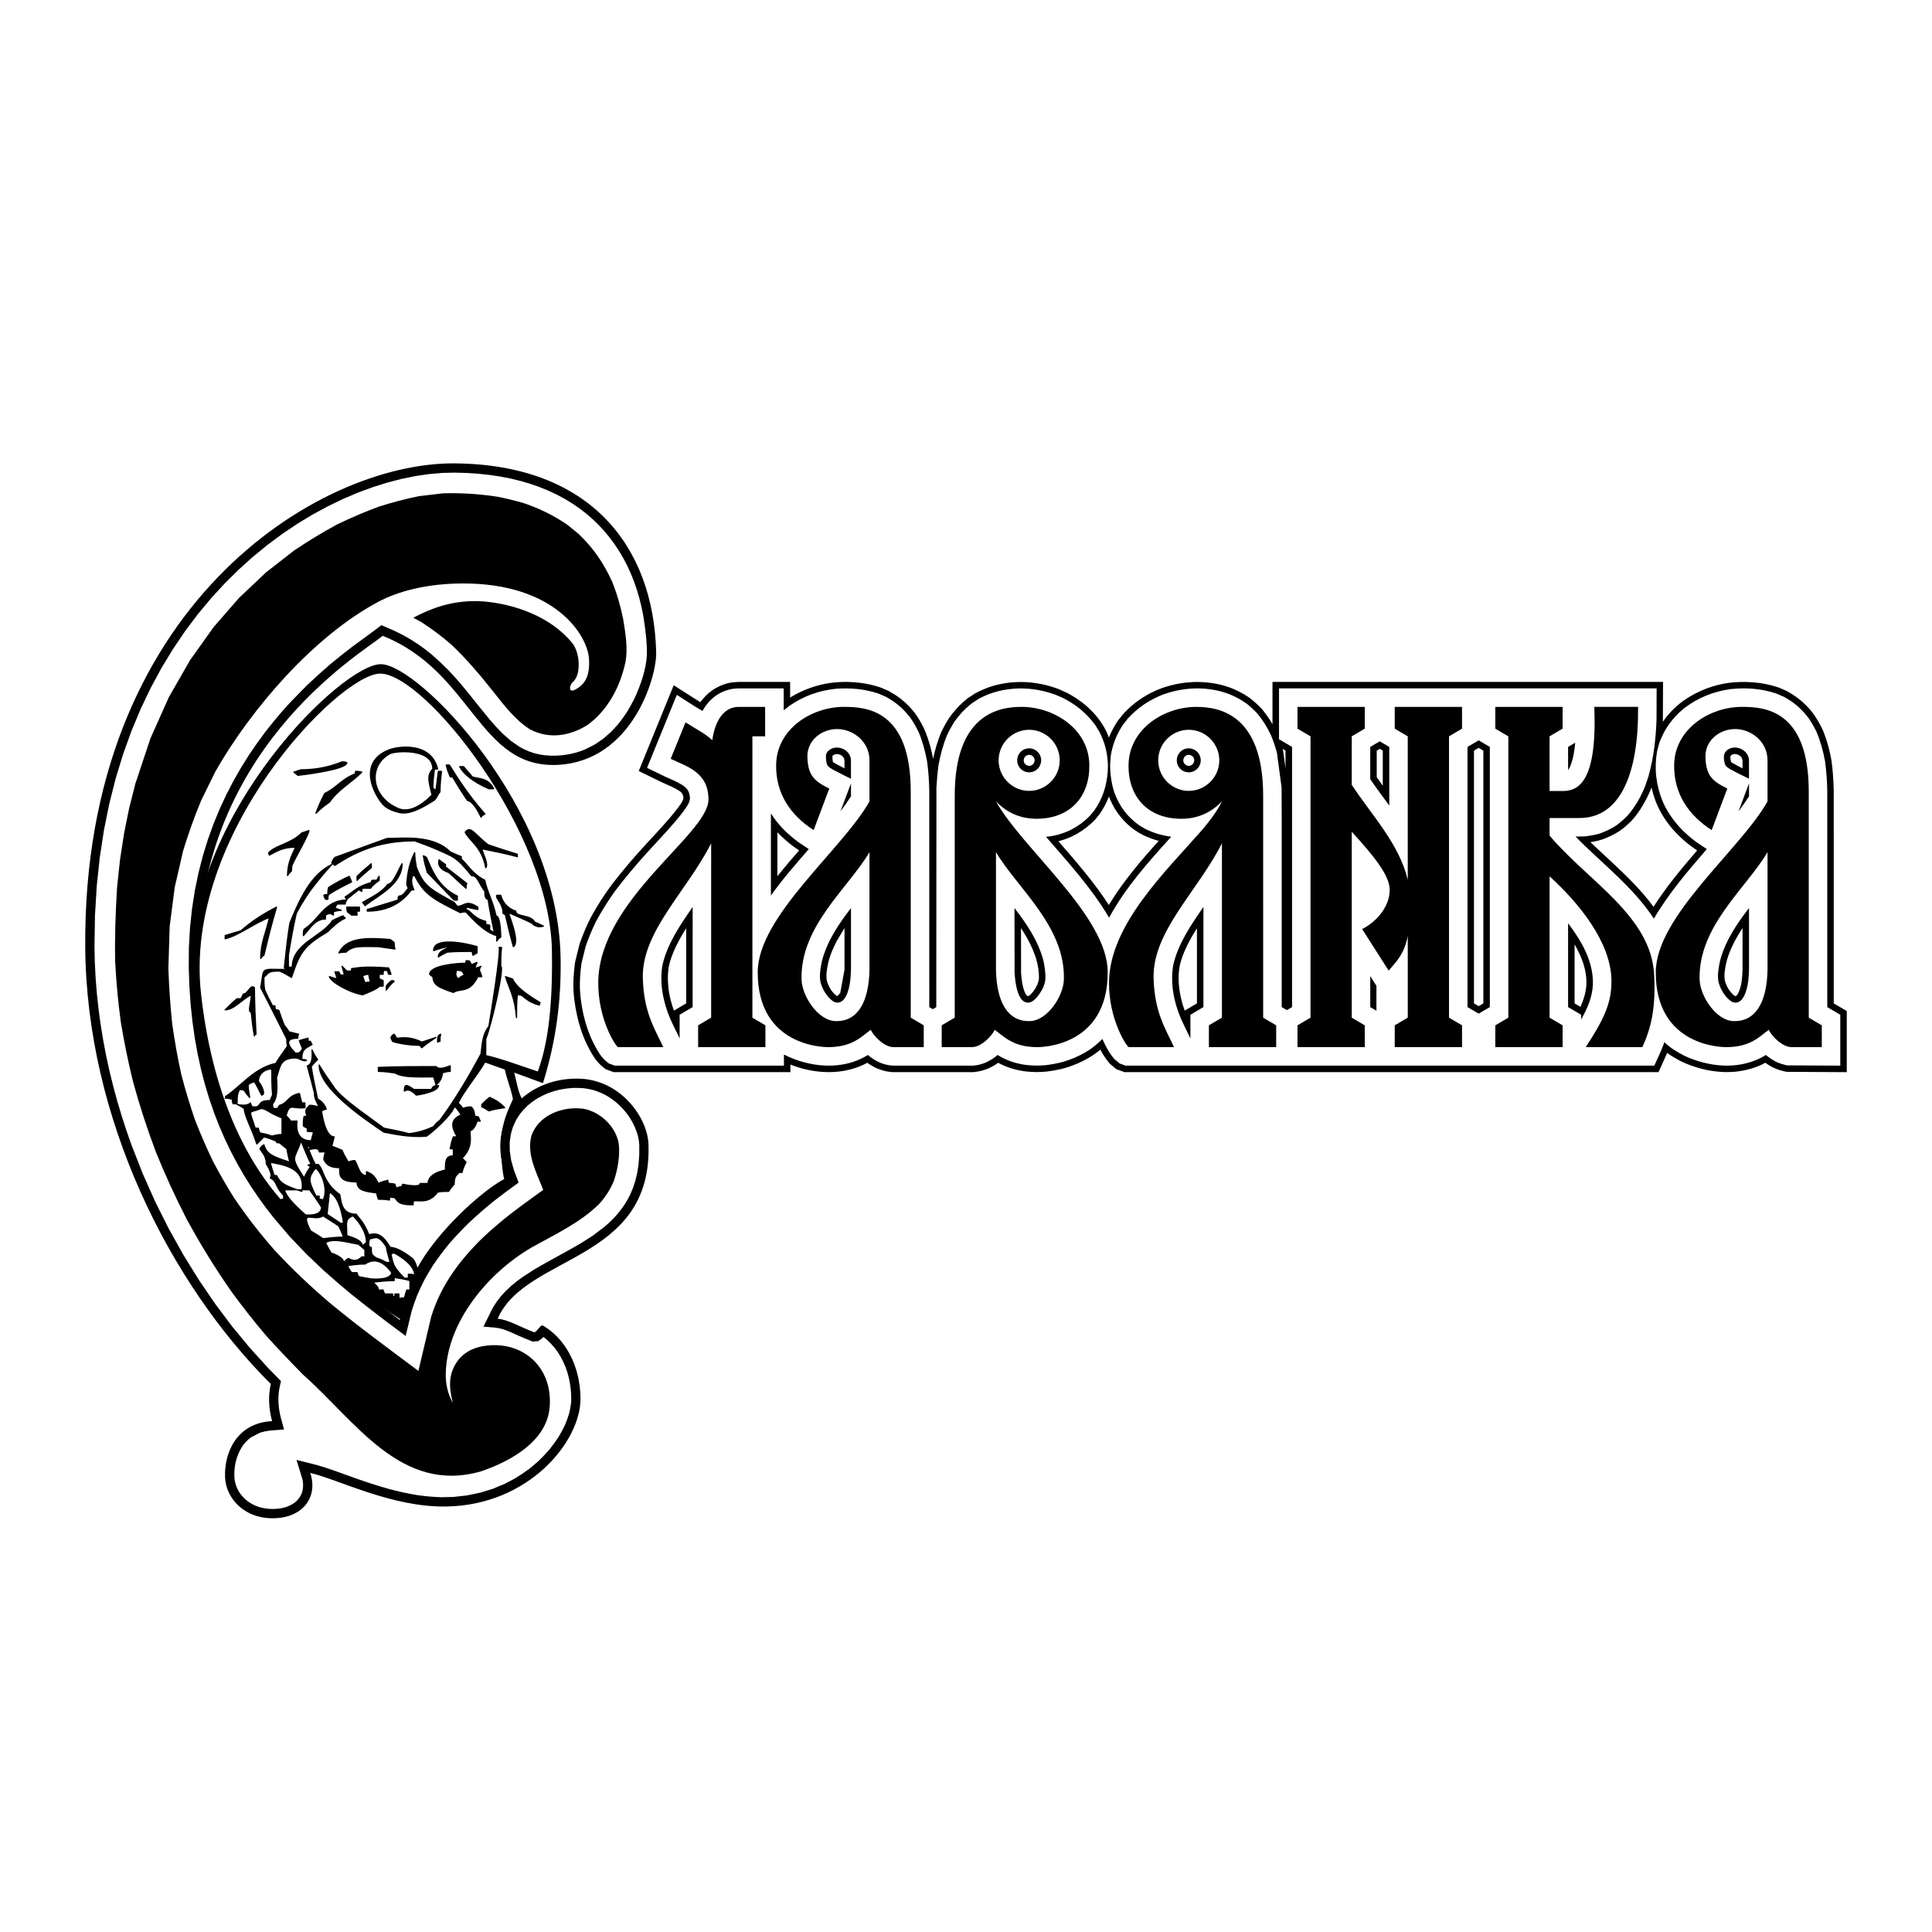 <?xml version="1.0" encoding="utf-8"?>
<!-- Generator: Adobe Illustrator 13.0.0, SVG Export Plug-In . SVG Version: 6.00 Build 14948)  -->
<!DOCTYPE svg PUBLIC "-//W3C//DTD SVG 1.0//EN" "http://www.w3.org/TR/2001/REC-SVG-20010904/DTD/svg10.dtd">
<svg version="1.0" id="Layer_1" xmlns="http://www.w3.org/2000/svg" xmlns:xlink="http://www.w3.org/1999/xlink" x="0px" y="0px"
	 width="192.756px" height="192.756px" viewBox="0 0 192.756 192.756" enable-background="new 0 0 192.756 192.756"
	 xml:space="preserve">
<g>
	<polygon fill-rule="evenodd" clip-rule="evenodd" fill="#FFFFFF" points="0,0 192.756,0 192.756,192.756 0,192.756 0,0 	"/>
	<path fill-rule="evenodd" clip-rule="evenodd" d="M45.362,46.231c13.509,0.108,19.847,8.261,20.105,18.861
		c0.061,2.485-2.413,10.821-9.788,11.217c-7.95,0.426-8.499-9.287-17.496-12.87c-2.206,1.802-18.819,11.535-18.43,33.145
		c0.353,19.555,10.988,28.32,20.137,35.119c1.348-6.334,6.307-10.865,10.736-14.051c-2.582-6.223,2.307-10.297,7.354-10.025
		c3.981,0.215,6.629,3.865,6.719,6.551c0.394,11.773-12.279,10.953-15.048,17.395c1.059,0.082,2.183,0.799,3.63,1.342
		c0.191,0.094,0.669-0.779,0.852-0.678c2.157,1.207,3.759,3.918,3.784,7.281c0.032,4.26-5.113,10.656-13.396,10.787
		c-5.437,0.088-10.695-2.682-13.572-3.352c0.795,2.336-0.66,4.414-3.505,4.521c-3.07,0.117-4.896-2.004-4.988-4.053
		c-0.112-2.492,1.172-5.461,4.694-5.635c-0.362-1.297-0.394-2.592-0.131-3.703c-10.11-10.07-18.407-26.531-18.516-43.637
		C8.288,60.555,31.714,46.122,45.362,46.231L45.362,46.231z M58.483,51.239l0.639,0.552l0.603,0.582l0.565,0.611l0.529,0.639
		l0.494,0.667l0.458,0.693l0.423,0.72l0.388,0.745l0.353,0.77l0.318,0.794l0.283,0.817l0.249,0.839l0.213,0.86l0.178,0.88
		c0.206,1.287,0.377,2.597,0.368,3.903c-0.092,1.525-0.612,3.004-1.247,4.382c-0.224,0.446-0.459,0.873-0.716,1.301
		c-0.282,0.43-0.572,0.833-0.891,1.237l-0.693,0.758l-0.773,0.682l-0.857,0.591l-0.943,0.484l-0.507,0.197l-0.531,0.165l-0.557,0.13
		l-0.584,0.094l-0.611,0.054l-0.652,0.01l-0.606-0.041l-0.567-0.087l-0.533-0.13l-0.504-0.171l-0.48-0.21l-0.461-0.249l-0.88-0.608
		l-0.842-0.746c-0.429-0.436-0.833-0.879-1.233-1.342c-1.034-1.246-2.017-2.531-3.062-3.768l-1.021-1.127
		c-0.564-0.571-1.135-1.106-1.741-1.633L42.4,64.769l-0.687-0.494l-0.729-0.47l-0.772-0.441l-0.819-0.409l-1.344-0.58
		c-0.975,0.757-1.984,1.465-2.975,2.204c-0.7,0.536-1.385,1.083-2.065,1.644c-0.809,0.694-1.593,1.402-2.37,2.134l-1.67,1.705
		l-0.845,0.939L27.281,72l-0.836,1.059l-0.822,1.119l-0.803,1.181l-0.779,1.243l-0.747,1.306l-0.71,1.369l-0.667,1.434l-0.618,1.499
		l-0.563,1.564l-0.502,1.631l-0.435,1.697l-0.362,1.765l-0.284,1.832l-0.199,1.899l-0.109,1.967l-0.013,2.033l0.064,1.836
		l0.123,1.773l0.181,1.713l0.235,1.656l0.288,1.598l0.339,1.545l0.388,1.49l0.435,1.439l0.479,1.389l0.521,1.34l0.562,1.291
		l0.598,1.244l0.634,1.201l0.667,1.156l0.698,1.113l0.726,1.074l0.752,1.035l0.775,0.998l1.612,1.889l1.679,1.758l1.727,1.643
		c0.869,0.775,1.746,1.529,2.641,2.273c1.159,0.936,2.333,1.846,3.521,2.746l1.995,1.49l0.601-2.494
		c0.168-0.537,0.35-1.057,0.554-1.58c0.22-0.512,0.452-1.004,0.705-1.5c0.267-0.484,0.543-0.953,0.838-1.422
		c0.514-0.768,1.053-1.488,1.641-2.201c0.601-0.695,1.22-1.352,1.874-1.996c0.784-0.744,1.587-1.447,2.425-2.131
		c0.863-0.686,1.743-1.334,2.635-1.98l-0.463-1.213l-0.284-1.004l-0.138-0.938l-0.007-0.869l0.112-0.807l0.218-0.742l0.317-0.686
		l0.407-0.625c0.244-0.301,0.488-0.562,0.769-0.828c0.304-0.254,0.602-0.471,0.934-0.684c0.354-0.201,0.696-0.369,1.069-0.525
		c0.392-0.141,0.769-0.254,1.172-0.352c0.417-0.078,0.816-0.131,1.238-0.164c0.394-0.01,0.771-0.006,1.164,0.025
		c0.313,0.043,0.605,0.1,0.913,0.176c0.492,0.148,0.921,0.33,1.374,0.576c0.254,0.154,0.492,0.312,0.731,0.49
		c0.46,0.371,0.846,0.758,1.219,1.219l0.326,0.453c0.378,0.6,0.653,1.184,0.84,1.869c0.064,0.285,0.106,0.555,0.125,0.85
		l-0.001,1.004l-0.068,0.93l-0.13,0.857l-0.188,0.793l-0.24,0.734l-0.29,0.68l-0.335,0.633l-0.379,0.59l-0.419,0.551l-0.457,0.518
		l-0.493,0.488l-0.526,0.461l-1.138,0.855l-1.227,0.781c-1.498,0.873-3.04,1.668-4.537,2.545l-1.232,0.797l-0.584,0.432
		l-0.557,0.459l-0.525,0.494l-0.487,0.531l-0.442,0.576l-0.39,0.621l-0.902,1.826c0.656,0.062,1.322,0.064,1.954,0.258
		c0.497,0.16,0.972,0.385,1.448,0.6c0.501,0.225,1.001,0.434,1.514,0.631l0.548-0.043l0.377-0.271l0.146-0.148
		c0.575,0.434,1.024,0.932,1.435,1.521c0.308,0.475,0.552,0.951,0.764,1.477l0.167,0.473c0.298,0.994,0.431,1.965,0.4,3.002
		c-0.039,0.381-0.1,0.729-0.186,1.102c-0.122,0.412-0.26,0.795-0.425,1.193c-0.203,0.426-0.418,0.826-0.662,1.232
		c-0.281,0.426-0.572,0.824-0.891,1.225c-0.357,0.41-0.719,0.791-1.111,1.168l-0.856,0.729c-0.475,0.354-0.947,0.672-1.452,0.982
		l-1.074,0.566l-1.157,0.48l-1.236,0.383l-1.314,0.275l-1.39,0.156l-1.203,0.029c-0.809-0.025-1.59-0.098-2.391-0.209
		c-0.948-0.156-1.869-0.359-2.797-0.605c-1.168-0.326-2.312-0.703-3.455-1.107c-1.299-0.465-2.593-0.965-3.923-1.332l-1.882-0.467
		l0.593,1.928l0.054,0.324c0.062,0.758-0.127,1.352-0.68,1.885c-0.346,0.295-0.693,0.463-1.126,0.6l-0.375,0.086
		c-0.744,0.117-1.438,0.086-2.165-0.113l-0.367-0.131c-0.726-0.32-1.258-0.754-1.686-1.424c-0.239-0.418-0.378-0.814-0.437-1.293
		c-0.083-1.154,0.171-2.291,0.81-3.262c0.245-0.334,0.494-0.592,0.822-0.846l0.937-0.48c0.324-0.1,0.627-0.162,0.962-0.205
		l1.412-0.107l-0.35-1.301c-0.233-0.973-0.29-1.955-0.085-2.938l0.132-0.588l-1.285-1.312l-1.818-2l-1.765-2.137l-1.7-2.266
		l-1.627-2.387l-1.544-2.496l-1.452-2.6l-1.351-2.693l-1.239-2.777l-1.119-2.855l-0.511-1.453l-0.478-1.471l-0.443-1.482l-0.407-1.5
		l-0.371-1.51l-0.332-1.523l-0.292-1.531l-0.252-1.543l-0.211-1.551L9.665,99.15l-0.124-1.564l-0.08-1.57l-0.034-1.571l0.048-3.083
		l0.178-2.966l0.302-2.853l0.42-2.741l0.533-2.63l0.638-2.521l0.737-2.412l0.831-2.305l0.918-2.198l1-2.093l1.075-1.99l1.144-1.886
		l1.208-1.785l1.264-1.684l1.316-1.584l1.361-1.485l1.401-1.387l1.434-1.291l1.461-1.194l1.482-1.1l1.498-1.005l1.506-0.912
		l1.509-0.819l1.505-0.728l1.496-0.637l1.48-0.547l1.458-0.458l1.429-0.371l1.394-0.284l1.351-0.198l1.303-0.114l1.254-0.031
		l1.204,0.033l1.167,0.077l1.124,0.121l1.081,0.163l1.039,0.204l0.996,0.244l0.955,0.282l0.913,0.32l0.873,0.356l0.833,0.391
		l0.792,0.425l0.753,0.458l0.715,0.491L58.483,51.239L58.483,51.239z"/>
	<path fill-rule="evenodd" clip-rule="evenodd" d="M62.404,66.059c-0.522,2.424-1.728,4.756-3.753,6.247
		c-1.763,1.137-3.895,1.473-5.791,0.45c-1.486-0.953-2.562-2.385-3.646-3.75c-1.322-1.667-2.637-3.235-4.19-4.698
		c-0.961-0.834-1.914-1.549-2.985-2.239c-0.269-0.153-0.537-0.299-0.807-0.439c1.917-1.01,3.826-1.664,6.222-1.658
		c1.868,0.005,6.733,0.688,9.615,4.154c0.814,0.979,0.948,3.218,0.065,3.939c-0.229,0.187-0.494,0.95,0.084,0.818
		c1.174-0.533,1.647-1.456,1.547-3.148c-0.139-2.344-3.361-7.547-12.592-7.523c-3.682,0.009-6.5,0.811-8.421,1.825
		c-6.407,3.406-12.64,10.604-16.242,16.899l-1.454,2.96c-0.679,1.646-1.254,3.256-1.778,4.958l-0.842,3.652l-0.508,3.929
		L16.8,96.626c0.065,1.866,0.188,3.687,0.383,5.544c0.242,1.699,0.535,3.346,0.904,5.023c0.403,1.545,0.849,3.033,1.37,4.543
		c0.544,1.398,1.124,2.738,1.774,4.092c0.664,1.256,1.355,2.457,2.109,3.662c1.258,1.861,2.578,3.564,4.062,5.25
		c1.701,1.83,3.464,3.502,5.358,5.129c2.911,2.418,5.952,4.641,8.985,6.906l1.277-5.412c0.917-2.945,2.573-5.264,4.71-7.451
		c1.326-1.305,2.733-2.469,4.227-3.574l2.236-1.625c-0.65-1.703-1.662-3.492-1.186-5.363c0.709-2.119,3.149-3.012,5.225-2.727
		c1.667,0.318,3.206,1.764,3.497,3.465c0.144,1.219-0.102,2.564-0.481,3.723c-0.384,0.902-0.805,1.555-1.454,2.291
		c-1.944,1.924-4.455,3.064-6.815,4.391c-4.259,2.496-8.404,7.383-8.507,12.551c-0.02,1.016,0.185,2.008,0.713,2.93
		c-0.254-0.963-0.417-1.963-0.146-2.949c0.331-1.088,1.246-2.734,4.107-2.816c3.417-0.098,6.025,2.479,5.687,6.238
		c-0.301,3.336-3.859,5.344-6.873,6.357c-7.966,2.27-12.477-5.014-17.707-9.637c-1.293-1.32-2.566-2.629-3.792-4.012
		c-1.172-1.387-2.275-2.791-3.348-4.256c-1.643-2.35-3.11-4.73-4.48-7.25c-1.132-2.193-2.141-4.391-3.069-6.68
		c-0.89-2.352-1.648-4.684-2.308-7.109c-0.481-1.965-0.878-3.904-1.205-5.9c-0.274-2.014-0.459-3.988-0.562-6.016
		c-0.053-2.476,0.039-4.908,0.187-7.379l0.292-2.76l0.406-2.647l0.513-2.535l0.614-2.425l1.505-4.527l1.835-4.106l2.119-3.701
		l2.355-3.305l2.547-2.921l2.693-2.544l2.792-2.176c1.402-0.941,2.785-1.783,4.269-2.588c1.396-0.674,2.759-1.259,4.212-1.796
		c1.329-0.418,2.608-0.756,3.973-1.033l2.418-0.285c1.836-0.046,3.554,0.062,5.369,0.334c0.927,0.182,1.808,0.394,2.713,0.662
		c1.587,0.555,2.921,1.199,4.308,2.149l1.141,0.931c1.476,1.426,2.461,2.864,3.315,4.727c0.5,1.248,0.843,2.438,1.109,3.752
		C62.4,63.167,62.659,64.651,62.404,66.059L62.404,66.059z"/>
	<path fill-rule="evenodd" clip-rule="evenodd" d="M173.134,99.383c0.13,0.018,0.249-0.225,0.291-0.299
		c0.354-0.723,0.397-1.547,0.429-2.34V92.59c-0.272,0.408-0.522,0.828-0.754,1.258c-0.385,0.737-0.728,1.523-0.899,2.34
		c-0.108,0.535-0.21,1.101-0.112,1.644c0.162,0.59,0.487,1.16,0.984,1.525C173.093,99.369,173.112,99.377,173.134,99.383
		L173.134,99.383z M181.718,72.537c0.206,0.408,0.361,0.844,0.503,1.278c0.217,0.673,0.376,1.356,0.506,2.051
		c0.132,0.99,0.202,1.979,0.224,2.977l0.002,21.265l1.3,0.764v6.098l-6.03-0.033c-0.37-0.08-0.72-0.178-1.071-0.318
		c-0.363-0.148-0.703-0.355-1.021-0.588c-0.926,0.512-1.949,0.777-2.994,0.895c-0.348,0.027-0.688,0.039-1.036,0.037
		c-0.611-0.02-1.195-0.09-1.797-0.205l-0.504-0.115c-0.779-0.209-1.548-0.471-2.263-0.848c-0.417-0.227-0.823-0.465-1.206-0.744
		c-0.272,0.645-0.574,1.277-0.862,1.916h-53.284l-0.809-0.295l-0.651-0.549c-0.368-0.436-0.68-0.896-0.944-1.402
		c-0.08,0.066-0.161,0.135-0.243,0.199c-0.599,0.475-1.265,0.84-1.961,1.154c-0.521,0.225-1.053,0.422-1.605,0.559
		c-0.476,0.113-0.95,0.201-1.437,0.266c-0.796,0.094-1.594,0.08-2.388-0.027c-0.897-0.139-1.763-0.396-2.561-0.838
		c-0.324,0.252-0.712,0.449-1.09,0.611c-0.406,0.158-0.796,0.252-1.23,0.305l-0.188,0.018h-8.039
		c-0.213-0.021-0.418-0.049-0.629-0.086c-0.394-0.088-0.742-0.207-1.107-0.377c-0.271-0.141-0.522-0.293-0.77-0.471
		c-2.342,1.279-5.244,1.146-7.672,0.178v0.756H61.22l-0.797-0.295c-0.16-0.127-0.318-0.252-0.471-0.387
		c-0.28-0.266-0.501-0.535-0.714-0.857c-0.33-0.521-0.611-1.051-0.863-1.615c-0.12-0.281-0.231-0.562-0.335-0.852
		c-0.375-1.086-0.612-2.176-0.751-3.316c-0.023-0.221-0.044-0.441-0.062-0.664c-0.06-0.873,0.002-1.752,0.103-2.62l0.047-0.373
		l0.44-1.79c0.356-0.997,0.753-1.995,1.269-2.921c0.593-1.049,1.237-2.077,1.967-3.037c1.115-1.459,2.32-2.851,3.565-4.199
		c1.045-1.127,2.104-2.245,3.039-3.468c0.182-0.256,0.39-0.516,0.502-0.812c0.055-0.179,0.006-0.407-0.084-0.57
		c-0.091-0.141-0.223-0.236-0.36-0.331c-0.55-0.333-1.151-0.566-1.733-0.836l-2.254-1.101l3.489-8.558
		c0.885,0.564,1.766,1.138,2.657,1.691c0.246-0.338,0.515-0.626,0.824-0.907l0.423-0.323c0.611-0.388,1.269-0.666,1.992-0.753
		c0.185-0.02,0.369-0.033,0.554-0.039h5.165v1.563c0.946-0.593,1.969-1.012,3.052-1.278c0.271-0.062,0.541-0.116,0.814-0.162
		c1.2-0.183,2.436-0.158,3.632,0.043c0.529,0.095,1.037,0.227,1.547,0.396l0.806,0.35c0.4,0.225,0.774,0.461,1.141,0.735
		c0.169,0.134,0.331,0.27,0.491,0.413c0.433,0.408,0.854,0.854,1.178,1.353c0.328,0.511,0.634,1.043,0.858,1.607
		c0.333,0.861,0.575,1.738,0.747,2.644c0.185-0.888,0.444-1.744,0.78-2.586c0.301-0.627,0.627-1.251,1.05-1.807
		c0.231-0.294,0.471-0.573,0.73-0.843c0.275-0.277,0.562-0.532,0.864-0.779l0.787-0.519c0.391-0.206,0.783-0.387,1.196-0.544
		c1.214-0.441,2.484-0.623,3.773-0.572c0.737,0.037,1.45,0.144,2.165,0.324c0.366,0.096,0.724,0.209,1.08,0.334l0.895,0.396
		c0.681,0.358,1.311,0.766,1.899,1.261c0.834,0.723,1.568,1.584,2.049,2.582c0.099,0.21,0.193,0.422,0.274,0.638
		c0.222-0.574,0.518-1.108,0.851-1.624c0.242-0.311,0.471-0.621,0.74-0.906c0.202-0.208,0.409-0.406,0.626-0.598
		c0.993-0.857,2.141-1.512,3.39-1.915c0.665-0.205,1.331-0.353,2.021-0.435c0.245-0.026,0.489-0.046,0.733-0.058
		c1.276-0.05,2.532,0.121,3.732,0.556c0.14,0.053,0.276,0.108,0.413,0.166c0.655,0.292,1.303,0.65,1.852,1.112
		c0.315,0.267,0.609,0.55,0.896,0.847c0.396,0.484,0.753,0.98,1.063,1.523v-4.217h38.967l-0.019,3.961v0.016
		c0.232-0.344,0.497-0.665,0.775-0.973c0.392-0.42,0.818-0.798,1.287-1.132c0.231-0.16,0.467-0.312,0.707-0.457
		c1.339-0.778,2.824-1.261,4.369-1.381c0.82-0.055,1.626-0.04,2.442,0.064c0.619,0.086,1.216,0.22,1.812,0.406l0.173,0.057
		l0.807,0.351c0.335,0.188,0.653,0.384,0.968,0.606c0.173,0.129,0.339,0.261,0.504,0.4c0.495,0.441,0.976,0.938,1.339,1.495
		C181.316,71.801,181.524,72.164,181.718,72.537L181.718,72.537z M110.637,79.472c-0.237,0.639-0.57,1.227-0.955,1.787l-0.474,0.572
		c-0.127,0.127-0.255,0.25-0.387,0.372c-0.601,0.531-1.23,0.948-1.957,1.288c-0.415,0.182-0.827,0.325-1.266,0.44
		c1.775,2.043,3.557,4.087,5.03,6.362c1.404-2.321,3.167-4.387,4.975-6.399c-0.537-0.144-1.04-0.335-1.544-0.573
		c-1.139-0.567-2.08-1.456-2.763-2.524C111.037,80.373,110.819,79.935,110.637,79.472L110.637,79.472z M127.961,74.716l0.064,0.223
		l0.231,1.728V74.89L127.961,74.716L127.961,74.716z M164.771,78.562c-0.063,0.188-0.146,0.369-0.225,0.55
		c-0.314,0.693-0.667,1.331-1.104,1.954c-0.231,0.315-0.467,0.627-0.745,0.903c-0.396,0.386-0.815,0.759-1.286,1.049
		c-0.454,0.271-0.913,0.495-1.406,0.684c-0.43,0.159-0.877,0.25-1.329,0.32c0.673,0.641,1.355,1.271,2.036,1.902
		c1.517,1.417,3.031,2.871,4.261,4.55c1.278-2.003,2.801-3.833,4.352-5.629c-0.321-0.215-0.624-0.429-0.927-0.669
		c-0.568-0.46-1.088-0.955-1.565-1.509c-0.659-0.784-1.216-1.647-1.599-2.6C165.046,79.577,164.882,79.076,164.771,78.562
		L164.771,78.562z M172.638,75.534c-0.002,0.156,0.026,0.308,0.062,0.458c0.024,0.073,0.093,0.095,0.157,0.134
		c0.324,0.191,0.659,0.361,0.995,0.529l-0.001-0.811c-0.045-0.268-0.172-0.399-0.404-0.53c-0.287-0.116-0.562-0.138-0.788,0.101
		C172.644,75.454,172.641,75.495,172.638,75.534L172.638,75.534z M158.131,96.727c-0.045-0.188-0.095-0.371-0.149-0.557
		c-0.226-0.69-0.523-1.324-0.886-1.954v5.891l0.584,0.344c0.315-0.68,0.521-1.371,0.59-2.117
		C158.309,97.795,158.24,97.254,158.131,96.727L158.131,96.727z M147.527,100.383l0.468-0.275V74.89l-0.468-0.275l-0.468,0.275
		v25.218L147.527,100.383L147.527,100.383z M137.658,74.712l-0.302,0.177v2.65c0.199,0.286,0.4,0.571,0.604,0.853V74.89
		L137.658,74.712L137.658,74.712z M118.945,93.389c-0.163,0.286-0.318,0.574-0.467,0.868c-0.37,0.764-0.715,1.591-0.832,2.436
		c-0.062,0.53-0.068,1.046-0.029,1.577c0.08,0.877,0.274,1.73,0.58,2.557l1.222-0.719v-7.499
		C119.256,92.866,119.099,93.126,118.945,93.389L118.945,93.389z M118.606,75.307c-0.257,0.028-0.396,0.108-0.51,0.343
		c-0.051,0.163-0.053,0.27,0.003,0.431c0.143,0.262,0.39,0.387,0.675,0.301c0.225-0.088,0.343-0.25,0.375-0.491
		C119.149,75.554,118.94,75.338,118.606,75.307L118.606,75.307z M102.794,99.246c0.372-0.361,0.676-0.848,0.815-1.348
		c0.017-0.07,0.03-0.137,0.041-0.209c0.03-0.689-0.083-1.402-0.283-2.062c-0.201-0.62-0.451-1.202-0.753-1.78
		c-0.23-0.429-0.479-0.846-0.75-1.252l0.01,4.477c0.044,0.635,0.116,1.281,0.351,1.877c0.049,0.113,0.199,0.471,0.369,0.432
		C102.672,99.352,102.732,99.299,102.794,99.246L102.794,99.246z M102.684,75.307c-0.256,0.028-0.396,0.108-0.51,0.343
		c-0.051,0.163-0.052,0.27,0.003,0.431c0.143,0.262,0.39,0.387,0.675,0.301c0.226-0.088,0.343-0.25,0.376-0.491
		C103.228,75.554,103.019,75.338,102.684,75.307L102.684,75.307z M83.537,99.383l0.291-0.299l0.428-2.338v-4.154l-0.753,1.256
		c-0.385,0.737-0.727,1.524-0.899,2.339c-0.108,0.537-0.209,1.1-0.112,1.645c0.163,0.59,0.487,1.158,0.983,1.525
		C83.495,99.369,83.515,99.377,83.537,99.383L83.537,99.383z M77.65,87.307c0.672-0.836,1.369-1.656,2.076-2.462l-0.635-0.442
		c-0.546-0.422-1.054-0.865-1.531-1.366v4.384L77.65,87.307L77.65,87.307z M83.054,75.427c-0.008,0.022-0.004,0.062-0.004,0.086
		c0.007,0.157,0.009,0.361,0.062,0.509c0.043,0.042,0.104,0.076,0.153,0.106c0.321,0.191,0.657,0.359,0.989,0.525l-0.001-0.811
		c-0.043-0.261-0.162-0.392-0.389-0.522c-0.265-0.111-0.495-0.133-0.741,0.034C83.1,75.376,83.068,75.398,83.054,75.427
		L83.054,75.427z M68.189,93.046c-0.271,0.454-0.523,0.911-0.753,1.386c-0.333,0.713-0.639,1.478-0.748,2.261
		c-0.018,0.156-0.032,0.311-0.043,0.467c-0.062,1.252,0.157,2.494,0.595,3.664l1.221-0.717V92.61
		C68.368,92.755,68.278,92.901,68.189,93.046L68.189,93.046z M171.458,97.977c0.183,0.721,0.642,1.498,1.264,1.926
		c0.386,0.238,0.785,0.137,1.075-0.201c0.588-0.773,0.671-2.014,0.702-2.945v-6.16c-1.233,1.598-2.341,3.234-2.876,5.202
		C171.476,96.469,171.315,97.294,171.458,97.977L171.458,97.977z M165.008,91.651c1.484-2.524,3.371-4.733,5.283-6.937l-1.008-0.674
		c-1.321-0.965-2.35-2.062-3.128-3.509l-0.26-0.548c-0.666-1.625-0.867-3.271-0.573-5.009l0.216-0.817
		c0.44-1.209,1.036-2.116,1.947-3.022l0.592-0.51c1.399-1.043,2.852-1.623,4.576-1.873c1.564-0.164,3.093-0.058,4.59,0.449
		l0.748,0.326c1.022,0.558,1.729,1.181,2.443,2.101c0.306,0.456,0.557,0.896,0.8,1.387c0.412,0.983,0.662,1.908,0.854,2.955
		c0.138,1.004,0.201,1.971,0.219,2.983v21.527l1.299,0.762v5.078l-5.312-0.027c-0.406-0.088-0.729-0.191-1.107-0.361
		c-0.365-0.201-0.686-0.41-1.006-0.676c-0.175,0.109-0.354,0.209-0.535,0.305c-2.404,1.184-5.146,0.877-7.53-0.193
		c-0.73-0.371-1.469-0.809-2.059-1.387c-0.281,0.799-0.656,1.568-1.005,2.34c-17.584,0-35.168,0-52.753,0l-0.594-0.217l-0.522-0.439
		c-0.511-0.59-0.881-1.293-1.198-2.002c-0.371,0.363-0.738,0.676-1.154,0.988c-0.896,0.592-1.757,0.99-2.784,1.297
		c-0.607,0.158-1.198,0.271-1.824,0.336c-1.642,0.133-3.278-0.137-4.686-1.027l-0.429,0.33c-0.675,0.438-1.247,0.674-2.059,0.734
		c-2.659,0-5.318,0-7.978,0c-0.992-0.074-1.73-0.439-2.488-1.064c-2.504,1.586-5.823,1.254-8.369-0.043v1.107
		c-5.625,0-11.251,0-16.877,0l-0.593-0.219c-0.354-0.271-0.585-0.49-0.843-0.846c-1.287-1.895-1.905-4.275-2.042-6.537
		c-0.028-0.893,0.037-1.724,0.156-2.612l0.424-1.722c0.295-0.838,0.619-1.612,1.004-2.413c0.552-1.02,1.141-1.962,1.805-2.913
		c1.134-1.529,2.354-2.944,3.636-4.35c1.126-1.224,2.289-2.427,3.297-3.753c0.255-0.367,0.665-0.87,0.655-1.344
		c-0.047-0.638-0.24-0.941-0.766-1.294c-0.568-0.354-1.201-0.594-1.807-0.877l-1.706-0.833l2.969-7.28
		c0.848,0.539,1.689,1.092,2.551,1.609c0.675-1.173,1.605-1.933,2.947-2.199c0.223-0.031,0.435-0.05,0.659-0.056h4.506v2.187
		l0.607-0.474c1.441-0.978,2.915-1.5,4.645-1.681c1.453-0.092,2.823,0.02,4.209,0.489l0.749,0.326
		c1.023,0.559,1.729,1.181,2.443,2.101c0.306,0.456,0.557,0.896,0.8,1.388c0.412,0.983,0.662,1.907,0.854,2.954
		c0.137,1.004,0.201,1.971,0.218,2.983v21.527l0.35,0.205l0.349-0.205l0.014-21.909c0.04-0.744,0.104-1.464,0.204-2.203
		c0.19-1.057,0.44-1.999,0.844-2.996c0.237-0.5,0.485-0.954,0.782-1.422c0.499-0.684,0.993-1.214,1.653-1.746l0.733-0.483
		c1.302-0.698,2.555-0.989,4.021-1.038c1.28-0.014,2.428,0.193,3.631,0.625l0.705,0.303c1.348,0.679,2.372,1.504,3.268,2.722
		l0.423,0.688c0.541,1.074,0.79,2.041,0.846,3.242l-0.017,0.732c-0.124,1.461-0.504,2.667-1.348,3.874l-0.437,0.526
		c-1.183,1.21-2.678,1.939-4.371,2.091c2.226,2.584,4.556,5.12,6.292,8.071c1.613-2.99,3.932-5.575,6.2-8.08
		c-0.968-0.126-1.8-0.375-2.671-0.819l-0.591-0.364c-1.182-0.865-1.914-1.87-2.421-3.242c-0.297-0.938-0.414-1.807-0.417-2.791
		l0.066-0.864c0.196-1.163,0.557-2.079,1.202-3.065l0.488-0.63c1.008-1.107,2.102-1.834,3.484-2.396
		c1.203-0.432,2.351-0.639,3.63-0.625l0.558,0.026c1.587,0.14,2.885,0.571,4.195,1.495c0.377,0.302,0.703,0.605,1.036,0.954
		c0.591,0.707,1.007,1.383,1.4,2.214c0.229,0.566,0.414,1.114,0.58,1.702l0.469,3.498l0.013,3.579v18.33l0.515,0.301l0.516-0.303
		V74.52l-1.3-0.764v-5.077c12.559,0,25.116,0,37.674,0l-0.009,3.106c-0.072,1.949-0.28,3.795-0.807,5.677l-0.332,0.979
		c-0.456,1.113-0.968,2.022-1.755,2.936c-0.35,0.355-0.688,0.653-1.085,0.955c-0.578,0.373-1.101,0.626-1.751,0.852
		c-0.502,0.13-0.96,0.212-1.476,0.265l-0.879,0.014C159.832,86.155,162.914,88.464,165.008,91.651L165.008,91.651z M173.452,80.945
		c0.371-0.484,0.717-0.979,1.047-1.493v-1.293L173.452,80.945L173.452,80.945z M174.499,77.697l-0.003-1.906
		c-0.09-1.109-1.653-1.654-2.355-0.768c-0.229,0.321-0.147,0.788-0.064,1.146c0.086,0.312,0.271,0.405,0.547,0.569
		C173.232,77.084,173.874,77.382,174.499,77.697L174.499,77.697z M157.748,101.713c0.629-1.094,1.097-2.176,1.174-3.445
		c0.084-2.3-1.119-4.376-2.473-6.151v8.362l1.299,0.762V101.713L157.748,101.713z M147.527,101.131l1.114-0.654V74.52l-1.114-0.655
		l-1.114,0.655v25.958L147.527,101.131L147.527,101.131z M157.162,74.101l-0.713,0.419v2.316c0.079-0.105,0.138-0.228,0.195-0.346
		C156.962,75.734,157.087,74.914,157.162,74.101L157.162,74.101z M136.711,97.391v3.088l0.616,0.361v-2.484L136.711,97.391
		L136.711,97.391z M137.658,73.963l-0.947,0.557v3.22c0.607,0.894,1.261,1.756,1.896,2.63v-5.85L137.658,73.963L137.658,73.963z
		 M118.766,103.605v-2.365l1.3-0.764v-9.991c-1.23,1.786-2.518,3.643-3.009,5.787c-0.314,1.796,0.054,3.704,0.77,5.368
		C118.122,102.303,118.458,102.947,118.766,103.605L118.766,103.605z M118.602,74.658c-1.276,0.033-1.655,1.699-0.517,2.283
		c0.541,0.245,1.114,0.096,1.479-0.368C120.142,75.761,119.594,74.683,118.602,74.658L118.602,74.658z M102.136,99.904
		c0.631,0.373,1.102-0.133,1.477-0.609c0.327-0.447,0.618-0.988,0.682-1.547c0.039-0.656-0.062-1.309-0.203-1.949
		c-0.536-1.969-1.642-3.603-2.876-5.202l0.009,6.407c0.032,0.58,0.095,1.131,0.236,1.693
		C101.582,99.119,101.757,99.643,102.136,99.904L102.136,99.904z M102.68,74.658c-1.277,0.033-1.655,1.699-0.517,2.283
		c0.541,0.245,1.113,0.096,1.478-0.368C104.219,75.761,103.672,74.683,102.68,74.658L102.68,74.658z M81.86,97.977
		c0.183,0.723,0.643,1.496,1.264,1.926c0.387,0.238,0.786,0.137,1.076-0.201c0.588-0.773,0.671-2.014,0.702-2.944v-6.16
		c-1.233,1.599-2.34,3.233-2.876,5.202C81.878,96.468,81.717,97.295,81.86,97.977L81.86,97.977z M76.914,89.346
		c1.149-1.617,2.48-3.135,3.78-4.632l-1.008-0.675c-1.103-0.806-2.041-1.725-2.772-2.886V89.346L76.914,89.346z M83.854,80.945
		c0.372-0.485,0.717-0.979,1.048-1.494v-1.293L83.854,80.945L83.854,80.945z M84.901,77.698l-0.002-1.908
		c-0.088-1.097-1.596-1.633-2.33-0.799c-0.196,0.247-0.173,0.441-0.154,0.748c0.059,0.65,0.143,0.733,0.701,1.051
		C83.702,77.111,84.306,77.398,84.901,77.698L84.901,77.698z M67.807,103.605v-2.365l1.299-0.764v-9.991
		c-1.23,1.787-2.517,3.642-3.008,5.787c-0.314,1.8,0.055,3.702,0.77,5.368C67.164,102.303,67.5,102.947,67.807,103.605
		L67.807,103.605z"/>
	<path fill-rule="evenodd" clip-rule="evenodd" d="M176.346,85.016c-2.121,3.612-6.939,7.393-6.774,12.738
		c0.049,1.609,1.631,4.102,3.431,4.125c2.159,0.027,3.268-1.865,3.344-5.091V85.016L176.346,85.016z M176.468,102.73v0.02
		c-0.896,0.633-1.795,1.723-4.241,1.723c-0.301,0-7.056,0-7.03-7.492c0.02-5.586,8.49-12.268,11.149-17.025v-4.092
		c0-1.867-1.604-3.098-3.181-3.126c-1.479-0.026-2.936,1.001-3.014,2.601c0.007,2.059,0.699,2.593,2.182,3.335l-1.559,4.146
		c-2.285-1.474-3.79-3.614-3.744-6.52c0.058-3.559,3.512-5.775,6.771-5.775c2.214,0,6.659,0.275,6.659,8.441v22.566l1.3,0.764v2.176
		h-3.023C177.783,104.473,176.69,103.279,176.468,102.73L176.468,102.73z M150.488,104.473h4.114h1.3v-2.176l-1.3-0.764v-14.1
		c2.945,2.676,6.077,6.54,6.171,10.281c0.059,2.342-0.775,4.016-2.562,6.758h5.647c0.878-1.906,1.355-3.92,1.176-7.247
		c-0.316-5.847-6.575-9.292-10.433-13.854v-1.757h2.959c4.132,0.021,5.937-4.507,5.871-11.089h-4.367
		c0.292,7.366-1.521,8.394-3.132,8.394h-1.331v-5.456l1.3-0.763v-2.174h-1.3h-4.114h-1.3V72.7l1.3,0.763v28.07l-1.3,0.764v2.176
		H150.488L150.488,104.473z M130.75,104.473h4.114h1.299v-2.176l-1.299-0.764V82.985c2.176,2.381,3.776,4.337,3.786,5.776
		c0.019,1.636-1.267,3.189-2.749,3.931l2.646,4.145c0.896-1.043,1.552-1.682,1.905-3.456v8.152l-1.299,0.764v2.176h1.299h4.115h1.3
		v-2.176l-1.3-0.764v-28.07l1.3-0.763v-2.174h-1.3h-4.115h-1.299V72.7l1.299,0.763v14.312c-0.868-3.61-3.553-6.375-5.588-9.474
		v-4.838l1.299-0.763v-2.174h-1.299h-4.114h-1.3V72.7l1.3,0.763v28.07l-1.3,0.764v2.176H130.75L130.75,104.473z M126.026,101.533
		l1.299,0.764v2.176h-1.299h-4.115h-1.299v-2.176l1.299-0.764V84.14c-2.446,4.824-6.96,8.822-6.816,13.489
		c0.104,3.396,1.174,4.975,2.038,6.844h-4.508c-0.186,0-2.033-2.762-1.977-6.535c0.086-5.701,5.724-11.068,9.159-14.992
		c0.011-0.012,1.534-1.732,2.104-2.989c-1.169,1.203-2.562,1.768-4.214,1.73c-3.257-0.074-5.15-2.252-5.101-5.385
		c0.058-3.559,3.512-5.775,6.77-5.775c2.215,0,6.66,0.688,6.66,8.854C126.027,86.763,126.026,94.148,126.026,101.533
		L126.026,101.533z M118.602,72.811c-1.678,0-3.047,1.369-3.047,3.047s1.369,3.047,3.047,3.047c1.679,0,3.047-1.369,3.047-3.047
		S120.28,72.811,118.602,72.811L118.602,72.811z M99.369,85.016c2.121,3.612,6.938,7.393,6.774,12.738
		c-0.05,1.609-1.632,4.102-3.432,4.125c-2.159,0.027-3.268-1.865-3.343-5.091V85.016L99.369,85.016z M99.369,79.956
		c2.658,4.757,11.13,11.438,11.148,17.025c0.025,7.492-6.729,7.492-7.029,7.492c-2.447,0-3.347-1.09-4.242-1.723l0.001-0.02
		c-0.223,0.549-1.316,1.742-2.269,1.742h-3.023v-2.176l1.299-0.764V79.379c0-8.166,4.445-8.854,6.659-8.854
		c3.259,0,6.714,2.217,6.771,5.775c0.051,3.133-1.844,5.312-5.101,5.385C101.931,81.724,100.538,81.159,99.369,79.956L99.369,79.956
		z M102.68,72.811c1.678,0,3.047,1.369,3.047,3.047s-1.369,3.047-3.047,3.047c-1.679,0-3.047-1.369-3.047-3.047
		S101.001,72.811,102.68,72.811L102.68,72.811z M86.748,85.016c-2.122,3.612-6.939,7.393-6.775,12.738
		c0.049,1.609,1.631,4.102,3.431,4.125c2.159,0.027,3.268-1.865,3.344-5.091V85.016L86.748,85.016z M86.87,102.73v0.02
		c-0.895,0.633-1.795,1.723-4.242,1.723c-0.301,0-7.055,0-7.029-7.492c0.019-5.586,8.49-12.268,11.149-17.025v-4.092
		c0-1.867-1.604-3.098-3.18-3.126c-1.48-0.026-2.937,1.001-3.014,2.601c0.007,2.059,0.7,2.593,2.182,3.335l-1.559,4.146
		c-2.285-1.474-3.79-3.614-3.743-6.52c0.057-3.559,3.511-5.775,6.77-5.775c2.214,0,6.659,0.275,6.659,8.441v22.566l1.299,0.764
		v2.176h-3.023C88.186,104.473,87.092,103.279,86.87,102.73L86.87,102.73z M70.952,104.473h4.115h1.299v-2.176l-1.299-0.764V73.465
		h1.271v-2.939h-1.271h-0.486h-0.877c-1.375,0-2.33,1.18-2.641,3.326c-0.698-0.675-1.616-1.106-2.666-1.783l-1.482,3.635
		c1.482,0.741,3.786,1.276,3.768,4.076c-0.023,3.472-10.87,9.943-10.993,18.157c-0.057,3.773,1.791,6.535,1.976,6.535h4.508
		c-0.865-1.869-1.934-3.447-2.038-6.844c-0.144-4.667,4.37-8.665,6.816-13.489v17.394l-1.299,0.764v2.176H70.952L70.952,104.473z"/>
	<path fill-rule="evenodd" clip-rule="evenodd" d="M29.716,77.354c-0.157-0.157-0.315-0.236-0.394-0.315
		c0.236-0.079,0.473-0.157,0.709-0.236c1.181,0,2.52-0.157,4.096-0.788c0.157,0,0.315,0,0.473,0.079
		C34.6,76.803,29.795,77.354,29.716,77.354L29.716,77.354z M48.777,78.693c-1.654-0.708-2.599-1.575-2.914-2.205
		c0.079,0,0.236,0,0.394,0c0.236,0.315,0.551,0.63,0.866,1.024c0.709,0.236,1.575,0.079,2.127,1.181
		C49.092,78.693,48.935,78.693,48.777,78.693L48.777,78.693z M39.719,80.662c-2.774-1.184-3.009-4.311-0.795-5.478
		c0.488-0.257,4.261-0.587,4.261,1.54c-0.63,0.63-0.394,1.26-0.079,2.599C41.924,80.505,40.744,81.1,39.719,80.662L39.719,80.662z
		 M39.798,81.056c-0.616-0.154-1.219-0.397-1.575-0.788c-0.869-0.953-2.602-4.163,0.551-5.435c1.022-0.412,4.253-0.788,4.883,1.891
		c-0.158,0-0.236,0-0.315,0c-0.079,0.63-0.158,1.26-0.158,1.891c0.079,0.078,0.158,0.157,0.315,0.236
		c0.079-0.63,0.158-1.26,0.237-1.89c0.079,0,0.157,0,0.314,0c-0.078,0.63-0.157,1.339-0.157,2.048
		c-0.236,0.236-0.331,0.682-0.63,0.866C42.341,80.444,40.933,81.34,39.798,81.056L39.798,81.056z M31.527,81.135
		c0.237-0.708,0.552-1.339,0.867-1.969c1.181-0.551,1.654-1.418,3.072-1.969c0-0.079,0-0.158,0-0.236c0.158,0,0.394,0,0.63,0.079
		c-1.023,1.024-2.363,1.733-3.229,2.993C32.394,80.347,31.921,80.741,31.527,81.135L31.527,81.135z M47.989,81.529
		c-0.236-0.551-0.866-1.654-1.339-1.654c-0.551-0.788-1.024-1.575-1.497-2.363c-0.079,0-0.157,0-0.236,0
		c-0.158-0.394-0.315-0.788-0.394-1.181c0.079,0,0.157,0,0.315,0c0.788,1.26,1.812,2.914,3.544,4.883
		C48.226,81.292,48.068,81.371,47.989,81.529L47.989,81.529z M48.462,86.57c-0.394-2.126-1.654-2.678-2.048-3.544
		c0.552-0.709,0.945,0.236,2.284,1.26c0.945,0.315,1.89,0.63,2.915,0.945c0,0.079,0,0.158,0,0.237
		c-1.182-0.315-2.363-0.552-3.544-0.788C48.147,85.073,48.777,86.255,48.462,86.57L48.462,86.57z M28.692,87.357
		c0-1.418,0.551-2.206,0.788-2.835c-1.339,0-1.969,0.473-2.599,0.788c-0.079-0.079-0.079-0.158-0.079-0.236
		c0.788-0.788,2.205-0.867,3.308-1.969c0.236-0.079,0.473-0.158,0.708-0.236c0,0.394-1.339,2.678-1.654,3.387
		c-0.079,0.157-0.079,0.394-0.079,0.63C28.928,87.042,28.771,87.2,28.692,87.357L28.692,87.357z M35.624,87.83
		c0-0.158,0-0.315,0-0.394c0.472-0.473,0.945-0.866,1.417-1.26c0,0.079,0,0.236,0,0.394C36.568,86.963,36.096,87.357,35.624,87.83
		L35.624,87.83z M46.493,88.618c-0.63-0.552-1.181-1.103-1.733-1.575c-1.181-0.394-1.023-1.103-0.945-1.261
		c0.158,0.158,0.394,0.315,0.63,0.473c0,0.079,0,0.157,0,0.236c0.709,0.552,1.418,1.103,2.127,1.654
		C46.493,88.302,46.493,88.46,46.493,88.618L46.493,88.618z M34.6,89.72c-0.079-0.079-0.158-0.157-0.158-0.236
		c0.788-0.473,1.26-1.103,2.599-1.418c0-0.315,0.158-0.236,0.552-0.236c0.078-0.158,0.157-0.315,0.236-0.394
		c0,0.079,0,0.236,0,0.394c-0.315,0.236-0.63,0.472-0.866,0.788c-0.315,0-0.551,0-0.788,0c-0.079,0.079-0.079,0.157-0.079,0.315
		c-0.157-0.079-0.236-0.158-0.315-0.158C35.387,89.09,34.993,89.405,34.6,89.72L34.6,89.72z M32.473,89.72
		c-0.079-0.157-0.157-0.315-0.157-0.394c0.079-0.079,0.236-0.079,0.394-0.079c0-0.236,0-0.473,0.079-0.708
		c0.63-0.394,1.339-0.788,2.047-1.103c0.079,0.158,0.158,0.315,0.237,0.552c-0.788,0.394-1.576,0.787-2.284,1.26
		c-0.079,0.158-0.079,0.315-0.079,0.473C32.63,89.72,32.551,89.72,32.473,89.72L32.473,89.72z M45.312,89.799
		c-0.945-0.945-1.812-1.89-2.678-2.756c-0.158-0.552-0.315-1.103-0.394-1.654c0.079,0,0.157,0.079,0.315,0.158
		c0.473,1.103,1.103,2.914,3.072,3.859c0,0.079,0,0.236,0,0.394C45.469,89.799,45.39,89.799,45.312,89.799L45.312,89.799z
		 M36.411,90.351c-0.079-0.158-0.158-0.236-0.236-0.315c0.788-0.472,1.89-0.945,2.521-1.812c0.551,0,1.103-1.575,1.417-2.048
		C40.113,88.224,37.75,89.327,36.411,90.351L36.411,90.351z M35.072,91.295c-0.158-0.157-0.315-0.236-0.394-0.315
		C34.6,90.823,34.6,90.666,34.6,90.508c0.394,0,0.787,0,1.26,0c0,0.079,0,0.236,0,0.394c-0.394,0-0.236,0-0.236,0.394
		C35.387,91.295,35.229,91.295,35.072,91.295L35.072,91.295z M30.267,93.343c0-0.236,0-0.473,0.079-0.63
		c1.496-0.945,2.048-2.915,4.253-2.915c-0.079,0.079-0.158,0.236-0.158,0.394c-0.315,0-0.551,0-0.788,0
		c-0.079,0.079-0.158,0.236-0.236,0.394c0.157,0.079,0.394,0.157,0.63,0.236c-0.315,0-0.552,0.079-0.788,0.157
		c0,0.079,0,0.158,0,0.315c-0.158-0.079-0.236-0.157-0.315-0.157c-0.157,0-0.315,0.079-0.473,0.157c0,0.079,0,0.237,0,0.394
		C31.37,91.689,30.897,92.713,30.267,93.343L30.267,93.343z M49.564,93.895c0-0.236,0-0.394,0-0.551
		c-1.339-0.315-2.835-2.126-3.072-2.363c-0.236,0-0.394,0-0.551,0.079c-2.678-1.339-3.623-1.812-4.568-3.702
		c-0.079,0-0.158,0-0.236,0c0,0.315-0.236,0.551,0.158,1.417c-0.158,0-0.236,0-0.315,0.079c-1.103,1.497-2.678,2.048-4.333,2.048
		c0-0.079,0-0.158,0-0.158c1.024-0.315,2.048-0.63,3.072-0.945c0-0.157,0-0.315,0.079-0.394c0.473,0,0.709-0.551,0.945-0.788
		c-0.079-0.158-0.158-0.315-0.158-0.394c0.079-1.26,0.315-2.205,0.788-3.15c0,0.473,0.079,0.945,0.158,1.417
		c0.709,1.891,1.339,2.206,3.781,3.544c0.079,0.079,0.157,0.237,0.315,0.394c0.709,0,0.866-0.709,2.048,0.079
		c0,0.079,0,0.158,0,0.236c-0.394-0.079-0.788-0.157-1.103-0.236c-0.079,0.079-0.079,0.158-0.079,0.236
		c0.551,0.158,0.709,0.866,1.969,1.182c0,0.079,0,0.158,0,0.315c0.079,0,0.236,0,0.394,0.079c0,0.158,0,0.315,0,0.473
		c0.157,0.079,0.315,0.158,0.472,0.315c-0.236-1.182-0.472-2.284-0.63-3.387c-0.394,0-0.315-0.788-0.315-0.788
		c-0.63-0.788-0.709-1.575-1.339-1.575c-1.575-1.969-1.89-1.89-3.623-2.678c-0.709-0.315-1.418-0.551-2.048-0.788
		c-3.229,0-5.592,0.867-7.955,2.442c-0.158-0.079-0.236-0.158-0.315-0.236c0.079-0.236,0.158-0.394,0.315-0.551
		c1.733-0.63,3.466-1.26,5.198-1.891c1.575,0,4.568-0.394,6.301,1.339c0.315,0.157,0.709,0.315,1.103,0.473c0,0.079,0,0.157,0,0.236
		c0.552,0.473,1.103,1.497,2.363,2.127c0,0.551,0.867,2.284,1.103,3.544c0.473,0,0.473,2.126,0.473,2.126
		C49.801,93.58,49.644,93.737,49.564,93.895L49.564,93.895z M51.219,94.446c-0.315-1.103-0.551-2.127-0.788-3.151
		c-0.079-0.079-0.158-0.157-0.236-0.157c0-1.024-0.788-1.497-0.63-1.812c0.079,0,0.237,0,0.394,0
		c0.079,0.236,0.315,1.181,1.497,1.575c0,0.63,1.497,0.315,1.891,1.103c0.236,0.079,0.551,0.236,0.866,0.394
		c-0.473,0.158-0.866,0-1.182-0.315c-0.788-0.394-1.575-0.709-2.284-1.024C50.746,91.295,51.928,93.974,51.219,94.446L51.219,94.446
		z M33.812,95.076c0.788-1.654,3.072-1.497,5.12-1.339c0.079,0.079,0.237,0.157,0.394,0.315c0,0.158,0,0.394,0.079,0.63
		c-0.551-0.079-1.103-0.158-1.654-0.236c-1.575,0-2.521-0.158-3.229,0.551C34.284,94.998,34.048,94.998,33.812,95.076L33.812,95.076
		z M43.736,95.47c0-0.709,1.023-0.788,1.023-1.024c-0.551,0.079-1.023,0.236-1.496,0.394c0-1.418,3.308-0.709,4.332-0.394
		c0,0.157,0,0.394,0,0.63c-0.158,0.079-0.315,0.158-0.394,0.236c-0.079-0.158-0.079-0.315-0.079-0.394c-0.866,0-1.733,0-2.521,0.079
		C44.288,95.155,43.973,95.312,43.736,95.47L43.736,95.47z M26.014,95.628c0-1.654,0.552-2.6,0.867-4.096
		c-1.497,0.551-3.072,1.811-4.411,2.126c0-0.158,0-0.236,0-0.315c0.473-0.157,1.024-0.315,1.576-0.473
		c1.024-0.945,2.442-1.812,3.544-2.363c-0.473,1.576-0.867,3.151-1.26,4.805C26.171,95.392,26.093,95.47,26.014,95.628
		L26.014,95.628z M43.342,97.439c0-0.078,0-0.158,0-0.236c0.079-0.079,0.236-0.158,0.394-0.158
		C43.579,97.124,43.421,97.281,43.342,97.439L43.342,97.439z M45.705,97.676c-0.394-0.395-0.157-0.788-0.157-0.867
		c0.472,0,0.551,0,0.788,0.472C46.099,97.361,45.863,97.518,45.705,97.676L45.705,97.676z M36.411,98.068
		c-0.079-0.234-0.158-0.471-0.236-0.707c0.157-0.08,0.394-0.158,0.63-0.158c0,0.236,0.079,0.473,0.158,0.787
		C36.726,97.99,36.568,97.99,36.411,98.068L36.411,98.068z M38.538,98.777c0-0.156,0-0.314,0-0.393
		c0.158-0.236,0.315-0.395,0.551-0.551c0.079,0,0.158,0,0.236,0.078C39.01,98.148,38.774,98.463,38.538,98.777L38.538,98.777z
		 M45.232,99.016c-1.654-0.553-1.969-0.789-2.048-1.576c-0.157-0.078-0.236-0.158-0.315-0.236c0-0.867,2.678-1.103,3.623-1.103
		c0-0.079,0-0.158,0-0.237c0.079,0,0.158,0,0.315,0c0.079,0.079,0.158,0.237,0.236,0.394c0.158-0.079,0.315-0.157,0.552-0.236
		c-0.079,0.158-0.158,0.394-0.236,0.63c0.158-0.079,0.394-0.158,0.63-0.236c-0.079,0.079-0.157,0.236-0.157,0.394
		c0.079,0.158,0.157,0.394,0.236,0.63c-0.158,0-0.315,0-0.394,0C46.808,99.172,45.941,98.543,45.232,99.016L45.232,99.016z
		 M36.175,99.25c-1.339-0.234-3.151-1.26-3.308-1.811c0.236,0.078,0.473,0.158,0.788,0.236c-0.079-0.236-0.158-0.473-0.236-0.709
		c0.079,0,0.236,0,0.394,0c0,0.078,0.079,0.157,0.158,0.314c0.079,0,0.236,0,0.394,0c-0.079-0.314-0.158-0.629-0.236-0.866
		c0.157,0.157,0.315,0.315,0.473,0.472c0.157,0,0.315,0,0.473,0c0-0.079,0-0.157,0-0.236c1.181-0.236,2.441-0.158,3.702-0.079
		c0.079,0.158,0.157,0.394,0.236,0.63c-0.079,0-0.158,0-0.236,0c-0.079-0.158-0.079-0.236-0.079-0.315
		c-0.158-0.079-0.315-0.079-0.394-0.079c-0.079,0.079-0.079,0.236-0.079,0.394c-0.158,0-0.315,0-0.394,0c0,0.158,0,0.314,0,0.473
		c0.079,0,0.236,0.078,0.394,0.158c0,0.156,0,0.314,0,0.551c-0.158,0-0.315,0-0.394,0C37.829,98.621,36.175,99.25,36.175,99.25
		L36.175,99.25z M51.534,101.535c-0.157-2.049-0.708-2.836-1.103-4.096c0.236,0.078,0.473,0.158,0.708,0.236
		c0.315,0.709,1.182,1.418,2.757,2.363c-0.079,0.078-0.079,0.156-0.079,0.236c-0.945-0.236-1.339-0.631-1.732-0.945
		c-0.158-0.08-0.315-0.08-0.473-0.08C51.534,99.959,51.534,100.748,51.534,101.535L51.534,101.535z M25.384,103.346
		c-0.157-0.787-0.236-1.574-0.315-2.361c-0.394,0,0-0.945,0-1.734c-0.866,0.395-1.733,1.498-2.6,1.498
		c0.394-0.395,0.788-0.789,1.182-1.104c0.079,0,0.236,0,0.394,0c0.079-0.158,0.158-0.314,0.236-0.473
		c0.473,0,0.709-1.023,1.103-0.629c0,1.496,0.079,3.07,0.158,4.646C25.462,103.189,25.384,103.268,25.384,103.346L25.384,103.346z
		 M43.657,103.977c0-0.236,0-0.473,0.079-0.631c0.079-0.078,0.157-0.156,0.236-0.156c-0.079,0.236-0.079,0.473-0.079,0.709
		C43.815,103.898,43.736,103.898,43.657,103.977L43.657,103.977z M42.082,104.527c-0.079-0.078-0.158-0.156-0.158-0.236
		c-1.181,0-2.363-0.236-2.756-0.393c-0.079-0.158-0.158-0.316-0.158-0.395c0.079-0.158,0.158-0.236,0.315-0.314
		c0.079,0.078,0.158,0.236,0.236,0.393c0.473,0,1.26-0.236,2.521,0.395c0.473-0.156,0.945-0.314,1.417-0.473
		C43.027,103.82,42.555,104.135,42.082,104.527L42.082,104.527z M43.5,108.23c-0.078-0.314-0.157-0.551-0.236-0.789
		c-1.654,0-3.072,0.08-3.86-0.393c-0.551-0.078-1.103-0.158-1.654-0.158c0-0.156,0-0.314,0-0.393c1.89-0.08,3.781-0.08,5.75-0.08
		c0.394,0.395,1.103,0,1.418-0.078c0,0.158,0,0.314,0,0.551c-0.315,0-0.551,0.08-0.788,0.158
		C44.13,107.363,43.973,107.916,43.5,108.23L43.5,108.23z M41.531,109.254c-0.63-0.631-0.945-0.551-1.182-0.395
		c0-0.709,0.158-0.709,0.945-0.156c0.551,0,1.103,0,1.733,0c0.157-0.158,0.079-0.395,0.709-0.395
		C43.736,108.939,41.688,109.254,41.531,109.254L41.531,109.254z M48.777,110.83c-0.236-0.158-0.473-0.316-0.708-0.395
		c0-0.078,0-0.158,0-0.236c0.236-0.236,0.473-0.473,0.788-0.709c0.472,0.236,0.788,0.314,1.497,1.023
		C49.801,110.594,49.25,110.672,48.777,110.83L48.777,110.83z M27.117,113.35c-0.394-0.158-0.788-0.236-1.181-0.314
		c-0.079-0.158-0.158-0.316-0.158-0.473c-0.158,0-0.236,0-0.315,0c-0.708-2.127-0.63-1.418,0.551-1.969
		c0.552,0,0.709,0.393,2.127,0.943c0,0.553,0,1.104,0,1.654C27.747,113.191,27.432,113.271,27.117,113.35L27.117,113.35z
		 M30.346,117.523c-1.497-2.283-0.945-1.732-0.315-3.701c0.315,0.787,0.63,1.576,1.024,2.363c-0.158,0-0.237,0-0.315,0.078
		c0.079,0,0.158,0.08,0.236,0.158C30.74,116.736,30.504,117.131,30.346,117.523L30.346,117.523z M30.11,118.863
		c-1.654-0.551-2.127-0.787-2.521-1.576c-0.079,0-0.158,0-0.236,0c-0.158-0.473-0.315-0.943-0.394-1.338
		C27.904,116.186,30.583,116.344,30.11,118.863L30.11,118.863z M32.236,119.73c-0.157-0.08-0.315-0.08-0.394-0.08
		c0-0.156,0-0.236,0-0.314c-0.157,0-0.236,0-0.315,0c-0.788-1.576-0.788-1.812-0.079-2.756
		C31.842,116.58,32.867,118.469,32.236,119.73L32.236,119.73z M22.471,109.584c0.315-0.078,0.393,0.064,0.708,0.064
		c0,0.156,0,0.314,0.079,0.473c0.079,0,0.236,0,0.394,0c0-1.025,0.079-1.025,0.236-1.418c0.158,0,0.315,0,0.473,0.078
		c0.158,0.236,0.315,0.473,0.551,0.709c-0.079-0.473-0.157-0.867-0.157-1.26c0.157-0.158,0.394-0.236,0.63-0.314
		c0.236,0.393,0.473,0.865,0.709,1.338c0.473,0,0-1.023-0.315-1.338c0-0.789,0.63-1.262,1.339-1.262c0,0.867,0,1.732,0.079,2.6
		c-0.079,0.158-0.157,0.314-0.236,0.551c-1.182,0-0.867,0.395-1.339,0.631c-0.158,0-0.315,0-0.473,0
		c-0.079-0.158-0.157-0.314-0.157-0.395c-0.315,0.316-0.945,0.236-1.339,0.158c0.236,0.078,0.473,0.236,0.709,0.395
		c0.079,0.865,0.788,2.047,1.26,3.543c0.236-0.236,0.473-0.473,0.709-0.709c0.394,0.08,0.788,0.236,1.182,0.395
		c0,0,0.157,0.314,0.315,0.158c0.236,0.156,0.472,0.393,0.788,0.629c0.079,0.395,0.158,0.867,0.315,1.34
		c-1.812-0.551-2.363-0.867-2.599-1.732c-0.158,0.078-0.315,0.236-0.394,0.393c0.078,0.236,0.63,0.631,0.63,1.498
		c0.079,0.156,0.709,1.102,0.394,1.416c0.708,0.316,0.472,0.867,1.338,1.734c0,0.078,0,0.236,0,0.393c-0.157,0-0.236,0-0.315,0.08
		c-6.266-7.146-7.585-17.061-7.977-20.48C18.16,83.152,33.804,67.204,37.905,67.145c4.508-0.065,17.028,15.762,17.219,27.681
		c0.097,6.01-0.481,9.592-1.433,12.149c-2.127-0.709-3.574-1.266-5.229-1.658c0-0.553,0-1.104,0-1.654
		c0.63-1.576,1.891-7.247,1.497-7.247c0-0.63,0-1.261,0.079-1.891c-0.079,0-0.157,0-0.236,0c0.157,0.63-0.788,6.459-1.024,7.877
		c-0.551,0.709-0.63,1.338-0.788,2.756c-1.103,2.049-2.521,4.49-4.096,6.617c-0.236,0.156-0.472,0.393-0.63,0.629
		c-1.024,0.473-1.812,0.631-2.442,0.709c-0.866-0.236-1.733-0.395-2.521-0.551c-1.89-1.418-3.938-2.758-4.883-3.939
		c-0.551-0.787-1.103-1.574-1.576-2.361c0,2.283,4.253,5.197,6.459,6.693c0.945,0.158,2.521,0.553,4.253,0.395
		c0.709-0.473,2.521-2.127,2.757-2.914c0.236,0,0.473,0.473,0.708,0.787c-0.866,0.395-1.181,0.945-0.394,2.205
		c-0.158,0-0.315,0-0.394,0c-0.157,0.395-0.236,0.789-0.315,1.182c0.079,0,0.158,0,0.315,0c0,0.236,0,0.473,0,0.709
		c-0.788,0-0.788,0.553-0.788,1.418c-0.788,0.158-1.732,0.551-1.732,1.34c-0.315,0-0.552,0-0.788,0c0,0.473-1.733,0.078-1.733,0.078
		c-0.079,0.078-0.079,0.158-0.079,0.236c-0.236,0-0.394,0.078-0.551,0.158c-0.079-0.158-0.158-0.316-0.158-0.395
		c-0.236-0.078-0.473-0.078-0.63-0.078c-0.079-0.158-0.079-0.236-0.079-0.316c-0.315,0.08-0.63,0.158-0.945,0.316
		c-0.473-0.945-0.709-0.945-1.182-1.182c0,0.078,0,0.236,0,0.393c-0.788,0-0.866-1.18-1.182-1.496c-0.236,0-0.472,0.08-0.63,0.158
		c-0.236-0.395-0.473-0.787-0.63-1.182c-0.394-0.158-0.709-0.314-1.024-0.395c0.079-0.314,0.158-0.629,0.237-0.945
		c-0.945,0-1.26-2.598-1.26-2.598c0.157-0.08,0.315-0.158,0.472-0.158c-0.079-0.314-0.394-0.787-0.866-1.023
		c-0.236-1.104-0.473-2.207-0.63-3.23c0.157-0.236,0.394-0.473,0.63-0.709c-0.236-0.314-0.394-0.629-0.551-0.945
		c0,0.236,0.157,1.418-0.473,1.576c0.236,0.867,0.473,1.732,0.709,2.678c0,0.551,0.157,0.787,0.472,1.418
		c-0.315-0.078-0.63-0.158-0.945-0.158c-0.079,0.158-0.63,0.316-0.236,1.104c-0.157,0-0.236,0-0.315,0
		c-0.079,0.314-0.079,0.631-0.079,0.945c0.079,0.078,0.237,0.158,0.394,0.236c0,0.078,0,0.156,0,0.314c0.157,0,0.394,0,0.63,0.078
		c-0.079,0.236-0.157,0.553-0.236,0.867c-1.576,0-1.497-1.496-1.418-1.969c-0.236,0-0.473,0-0.63,0
		c-0.157-0.236-0.315-0.395-0.472-0.551c0.394-1.34,0.551-0.631,1.89-0.789c0-0.156,0-0.314,0-0.473c-0.158,0-0.236,0-0.315,0
		c-0.079-0.314-0.158-0.629-0.236-0.945c-1.182,0.236-1.103,0.945-1.969,1.182c-0.079,0.08-0.158,0.158-0.158,0.316
		c-0.157,0-0.315,0-0.472,0c-0.079-0.158-0.079-0.316-0.079-0.473c0.63-0.631,0.394-2.441,0.394-2.6
		c0.394-1.26,0.394-1.969,1.969-1.969c0.394,0.078,0.708,0.393,1.024,0.236c-0.158-0.08-0.315-0.08-0.473-0.08
		c0-1.102,0.394-1.102,1.024-1.496c-0.079-0.158-0.158-0.236-0.158-0.314c-0.079,0-0.158,0-0.236,0c0-0.158,0-0.236,0-0.316
		c-0.315,0.08-0.63,0.158-0.866,0.238c0.079,0.234,0.158,0.471,0.315,0.787c-0.236,0.473-0.394,0.473-0.709,0.473
		c-0.945-0.945-0.945-1.498,0.236-1.498c0-0.156,0-0.314,0.079-0.393c-0.315-0.078-0.63-0.158-0.945-0.236
		c-0.158-0.236-0.315-0.473-0.473-0.631c-0.236-0.551-0.394-1.023-0.551-1.496c-0.158-0.078-0.236-0.078-0.315-0.078
		c-0.079-0.158-0.079-0.316-0.079-0.395c-0.079,0-0.157,0-0.236,0c-0.315-0.551-0.551-1.104-0.788-1.576
		c-0.079-0.471-0.079-0.865-0.079-1.26c0.551-0.551,0.473-0.63,1.575-0.63c0.394,0.157,0.788,0.394,1.182,0.63
		c0.866-2.599,1.26-3.15,3.623-4.568c0.473-0.473,1.024-1.024,1.733-1.339c-0.079-0.078-0.158-0.157-0.236-0.236
		c-0.394,0.158-0.709,0.315-1.024,0.473c-1.103,1.654-4.017,2.284-4.017,4.647c-0.158,0-0.315,0-0.394,0c0-0.394,0-0.788,0-1.182
		c0.236-1.418,0.472-2.835,0.788-4.174c0.394-0.788,0.866-1.497,1.339-2.206c0.709-0.945,1.418-1.812,2.205-2.678
		c-2.126,1.024-3.229,3.544-4.174,5.829c-0.236,1.417-0.394,2.914-0.551,4.411c0,0.079,0.079,0.158,0.158,0.236
		c-2.678,0-2.127-0.315-2.521,1.812c0.867,1.652,1.733,3.387,2.6,5.119c0,0.236,0,0.473,0.079,0.709
		c-0.394,0.551-0.788,1.102-1.181,1.732c-2.206,0.473-3.527,2.363-5.024,3.309L22.471,109.584L22.471,109.584z M30.504,121.227
		c-1.261-1.104-1.969-1.891-2.127-2.521c0.788,0,1.654,0,2.521,0c0.394,0.553,0.788,1.104,1.182,1.734
		C32.079,121.305,30.897,121.227,30.504,121.227L30.504,121.227z M34.048,122.092c-0.473-0.314-0.946-0.629-1.418-0.943
		c0.079-0.789,0.158-1.498,0.236-2.207c0.788,0.395,1.182,1.576,1.417,3.072C34.206,122.014,34.127,122.014,34.048,122.092
		L34.048,122.092z M32.236,123.59c-0.472-0.316-0.866-0.553-1.26-0.789c-1.103-2.283,0.315-0.865,1.26-1.496
		c0.473,0.314,1.024,0.631,1.575,1.023c0.158,0.316,0.315,0.709,0.473,1.104C33.575,123.432,32.867,123.51,32.236,123.59
		L32.236,123.59z M36.175,124.377c0-0.709-1.182-0.945-1.575-1.104c0-1.26-0.236-1.654,0.63-1.969
		c0.315,0.314,1.339,1.418,1.339,2.678C36.411,124.062,36.253,124.219,36.175,124.377L36.175,124.377z M38.538,125.953
		c-0.945-0.553-0.867-0.236-1.418-0.789c-0.079-0.236-0.079-0.473-0.079-0.709c-0.473,0-0.157-0.865-0.157-0.865
		c0.472,0,0.787-0.553,1.654,0.787c0.079,0.473,0.236,1.023,0.394,1.576C38.774,125.953,38.616,125.953,38.538,125.953
		L38.538,125.953z M34.284,125.953c0-0.553-1.26-0.945-1.26-0.945c-0.236-0.395-0.394-0.709-0.551-1.025
		c0.788-0.473,1.969-0.078,3.308,0.158c0.158,0.158,0.394,0.314,0.63,0.551c0,0.236,0,0.473,0,0.709c-0.158,0-0.236,0-0.315,0
		c-0.394,0.395-0.788,0.473-1.339,0.158C34.6,125.637,34.442,125.795,34.284,125.953L34.284,125.953z M41.632,126.65
		c0.006-0.102-0.24-0.891-0.496-1.092c-0.93-0.736-1.693-1.098-2.206-1.104c-0.866-1.496-1.496-1.418-2.126-1.26
		c-0.551-1.338-0.945-1.576-1.26-2.047c-1.575,0-1.496-1.418-1.654-1.971c-1.654-1.182-1.575-2.441-2.126-2.992
		c-0.158,0-0.237,0-0.315,0c-0.315-0.631-0.551-1.26-0.788-1.812c0.079,0,0.157,0,0.236,0c0,0.08,0,0.158,0,0.316
		c0.079,0,0.945-0.316,0.945,0.236c0.158,0,0.394,0,0.63,0c-0.079,0.236-0.157,0.473-0.157,0.787
		c0.236,0.395,0.473,0.787,1.575,0.787c0,0.787-0.079,1.418,1.733,1.418c0,0.867,0.788,0.945,1.969,1.104
		c0,0.156,0.078,0.393,0.157,0.629c0.315,0,0.709,0,1.103,0.08c0-0.473,0.158-0.236,0.551-0.236
		c0.315,0.473,0.473,0.709,1.812,0.709c0-0.158,0-0.316,0.079-0.395c0.551-0.078,1.497,0.314,2.363-0.867
		c0.315-0.078,0.709-0.078,1.103-0.078c0.158-0.236,0.315-0.473,0.552-0.709c0-0.945,0.315-0.867,0.473-1.182
		c0.079,0,0.157,0,0.315,0c0.079-0.393,0.236-0.709,0.394-1.023c-0.157-0.158-0.315-0.314-0.394-0.395
		c1.103-1.102,0.788-2.127,0.788-2.756c0.394,0,0.709-0.867,0.709-0.945c0.079,0,0.157,0,0.315,0
		c-0.079-0.158-0.158-0.316-0.158-0.395c-0.157-0.078-0.315-0.078-0.394-0.078c0-0.236-0.079-0.787-0.394-0.945
		c-0.315,0-0.552,0.078-0.788,0.158c-0.158-0.236-0.315-0.395-0.473-0.553c0.63-1.26,1.972-2.836,2.681-4.096l2.03,0.719
		c0.236,1.102,0.588,1.824,0.824,3.004c-0.408,0.947-1.114,2.236-1.195,4.248c-0.046,1.133,0.157,3.264,0.33,3.748
		C48.017,118.904,43.495,123.082,41.632,126.65L41.632,126.65z M40.349,127.527c-1.181-1.182-1.103-1.418-1.339-2.363
		c0.079-0.078,0.158-0.156,0.315-0.156c0,0,2.048,1.023,2.048,2.205c-0.236-0.08-0.473-0.08-0.63-0.08c0,0.08,0,0.236,0,0.395
		C40.585,127.527,40.428,127.527,40.349,127.527L40.349,127.527z M37.041,127.605c-0.473-0.078-0.866-0.156-1.26-0.236
		c-0.079-0.156-0.157-0.314-0.157-0.393c-0.237,0-0.394,0-0.551,0c-0.158-0.236-0.315-0.473-0.394-0.709
		c0.551-0.08,1.103-0.158,1.733-0.158c0.708-0.473,1.654-0.551,2.678,0.867C38.931,127.764,37.277,127.605,37.041,127.605
		L37.041,127.605z M39.798,129.576c0-0.158,0-0.316,0-0.473c-0.158,0-0.315,0-0.394,0c0,0.078,0,0.156,0,0.236
		c-0.079,0-0.157,0-0.236,0c0-0.08,0-0.158,0-0.236c-0.315,0-0.552,0-0.788,0c-0.079-0.158-0.157-0.316-0.157-0.395
		c-0.158,0-0.315,0-0.473,0c0-0.314-0.236-0.473-0.551-0.787c0.709-0.08,1.417-0.158,2.126-0.158c0-0.158,0-0.236,0-0.314
		c0.473,0.078,1.024,0.156,1.575,0.314c0,0.314,0,0.631,0,0.945c-0.157,0-0.236,0-0.315,0c-0.079,0.236-0.157,0.473-0.236,0.787
		C40.113,129.496,39.956,129.496,39.798,129.576L39.798,129.576z M40.113,131.664c-13.651-8.547-20.915-20.414-20.933-35.643
		c-0.017-15.069,15.055-29.749,18.835-29.696c3.719,0.052,17.5,14.134,17.851,29.036c0.102,4.334-0.441,8.484-1.733,12.627
		l-2.915-1.068c0.259,0.936,0.373,1.936,0.813,2.752c-0.048-0.129-1.196,1.803-1.304,4.379c-0.037,0.879,0.216,2.723,0.589,3.904
		C45.042,121.541,41.442,127.777,40.113,131.664L40.113,131.664z"/>
	
		<path fill="none" stroke="#000000" stroke-width="0.119" stroke-linecap="round" stroke-linejoin="round" stroke-miterlimit="2.613" d="
		M29.716,77.354c-0.157-0.157-0.315-0.236-0.394-0.315c0.236-0.079,0.473-0.157,0.709-0.236c1.181,0,2.52-0.157,4.096-0.788
		c0.157,0,0.315,0,0.473,0.079C34.6,76.803,29.795,77.354,29.716,77.354L29.716,77.354z M48.777,78.693
		c-1.654-0.708-2.599-1.575-2.914-2.205c0.079,0,0.236,0,0.394,0c0.236,0.315,0.551,0.63,0.866,1.024
		c0.709,0.236,1.575,0.079,2.127,1.181C49.092,78.693,48.935,78.693,48.777,78.693L48.777,78.693z M39.719,80.662
		c-2.774-1.184-3.009-4.311-0.795-5.478c0.488-0.257,4.261-0.587,4.261,1.54c-0.63,0.63-0.394,1.26-0.079,2.599
		C41.924,80.505,40.744,81.1,39.719,80.662L39.719,80.662z M39.798,81.056c-0.616-0.154-1.219-0.397-1.575-0.788
		c-0.869-0.953-2.602-4.163,0.551-5.435c1.022-0.412,4.253-0.788,4.883,1.891c-0.158,0-0.236,0-0.315,0
		c-0.079,0.63-0.158,1.26-0.158,1.891c0.079,0.078,0.158,0.157,0.315,0.236c0.079-0.63,0.158-1.26,0.237-1.89
		c0.079,0,0.157,0,0.314,0c-0.078,0.63-0.157,1.339-0.157,2.048c-0.236,0.236-0.331,0.682-0.63,0.866
		C42.341,80.444,40.933,81.34,39.798,81.056L39.798,81.056z M31.527,81.135c0.237-0.708,0.552-1.339,0.867-1.969
		c1.181-0.551,1.654-1.418,3.072-1.969c0-0.079,0-0.158,0-0.236c0.158,0,0.394,0,0.63,0.079c-1.023,1.024-2.363,1.733-3.229,2.993
		C32.394,80.347,31.921,80.741,31.527,81.135L31.527,81.135z M47.989,81.529c-0.236-0.551-0.866-1.654-1.339-1.654
		c-0.551-0.788-1.024-1.575-1.497-2.363c-0.079,0-0.157,0-0.236,0c-0.158-0.394-0.315-0.788-0.394-1.181c0.079,0,0.157,0,0.315,0
		c0.788,1.26,1.812,2.914,3.544,4.883C48.226,81.292,48.068,81.371,47.989,81.529L47.989,81.529z M48.462,86.57
		c-0.394-2.126-1.654-2.678-2.048-3.544c0.552-0.709,0.945,0.236,2.284,1.26c0.945,0.315,1.89,0.63,2.915,0.945
		c0,0.079,0,0.158,0,0.237c-1.182-0.315-2.363-0.552-3.544-0.788C48.147,85.073,48.777,86.255,48.462,86.57L48.462,86.57z
		 M28.692,87.357c0-1.418,0.551-2.206,0.788-2.835c-1.339,0-1.969,0.473-2.599,0.788c-0.079-0.079-0.079-0.158-0.079-0.236
		c0.788-0.788,2.205-0.867,3.308-1.969c0.236-0.079,0.473-0.158,0.708-0.236c0,0.394-1.339,2.678-1.654,3.387
		c-0.079,0.157-0.079,0.394-0.079,0.63C28.928,87.042,28.771,87.2,28.692,87.357L28.692,87.357z M35.624,87.83
		c0-0.158,0-0.315,0-0.394c0.472-0.473,0.945-0.866,1.417-1.26c0,0.079,0,0.236,0,0.394C36.568,86.963,36.096,87.357,35.624,87.83
		L35.624,87.83z M46.493,88.618c-0.63-0.552-1.181-1.103-1.733-1.575c-1.181-0.394-1.023-1.103-0.945-1.261
		c0.158,0.158,0.394,0.315,0.63,0.473c0,0.079,0,0.157,0,0.236c0.709,0.552,1.418,1.103,2.127,1.654
		C46.493,88.302,46.493,88.46,46.493,88.618L46.493,88.618z M34.6,89.72c-0.079-0.079-0.158-0.157-0.158-0.236
		c0.788-0.473,1.26-1.103,2.599-1.418c0-0.315,0.158-0.236,0.552-0.236c0.078-0.158,0.157-0.315,0.236-0.394
		c0,0.079,0,0.236,0,0.394c-0.315,0.236-0.63,0.472-0.866,0.788c-0.315,0-0.551,0-0.788,0c-0.079,0.079-0.079,0.157-0.079,0.315
		c-0.157-0.079-0.236-0.158-0.315-0.158C35.387,89.09,34.993,89.405,34.6,89.72L34.6,89.72z M32.473,89.72
		c-0.079-0.157-0.157-0.315-0.157-0.394c0.079-0.079,0.236-0.079,0.394-0.079c0-0.236,0-0.473,0.079-0.708
		c0.63-0.394,1.339-0.788,2.047-1.103c0.079,0.158,0.158,0.315,0.237,0.552c-0.788,0.394-1.576,0.787-2.284,1.26
		c-0.079,0.158-0.079,0.315-0.079,0.473C32.63,89.72,32.551,89.72,32.473,89.72L32.473,89.72z M45.312,89.799
		c-0.945-0.945-1.812-1.89-2.678-2.756c-0.158-0.552-0.315-1.103-0.394-1.654c0.079,0,0.157,0.079,0.315,0.158
		c0.473,1.103,1.103,2.914,3.072,3.859c0,0.079,0,0.236,0,0.394C45.469,89.799,45.39,89.799,45.312,89.799L45.312,89.799z
		 M36.411,90.351c-0.079-0.158-0.158-0.236-0.236-0.315c0.788-0.472,1.89-0.945,2.521-1.812c0.551,0,1.103-1.575,1.417-2.048
		C40.113,88.224,37.75,89.327,36.411,90.351L36.411,90.351z M35.072,91.295c-0.158-0.157-0.315-0.236-0.394-0.315
		C34.6,90.823,34.6,90.666,34.6,90.508c0.394,0,0.787,0,1.26,0c0,0.079,0,0.236,0,0.394c-0.394,0-0.236,0-0.236,0.394
		C35.387,91.295,35.229,91.295,35.072,91.295L35.072,91.295z M30.267,93.343c0-0.236,0-0.473,0.079-0.63
		c1.496-0.945,2.048-2.915,4.253-2.915c-0.079,0.079-0.158,0.236-0.158,0.394c-0.315,0-0.551,0-0.788,0
		c-0.079,0.079-0.158,0.236-0.236,0.394c0.157,0.079,0.394,0.157,0.63,0.236c-0.315,0-0.552,0.079-0.788,0.157
		c0,0.079,0,0.158,0,0.315c-0.158-0.079-0.236-0.157-0.315-0.157c-0.157,0-0.315,0.079-0.473,0.157c0,0.079,0,0.237,0,0.394
		C31.37,91.689,30.897,92.713,30.267,93.343L30.267,93.343z M49.564,93.895c0-0.236,0-0.394,0-0.551
		c-1.339-0.315-2.835-2.126-3.072-2.363c-0.236,0-0.394,0-0.551,0.079c-2.678-1.339-3.623-1.812-4.568-3.702
		c-0.079,0-0.158,0-0.236,0c0,0.315-0.236,0.551,0.158,1.417c-0.158,0-0.236,0-0.315,0.079c-1.103,1.497-2.678,2.048-4.333,2.048
		c0-0.079,0-0.158,0-0.158c1.024-0.315,2.048-0.63,3.072-0.945c0-0.157,0-0.315,0.079-0.394c0.473,0,0.709-0.551,0.945-0.788
		c-0.079-0.158-0.158-0.315-0.158-0.394c0.079-1.26,0.315-2.205,0.788-3.15c0,0.473,0.079,0.945,0.158,1.417
		c0.709,1.891,1.339,2.206,3.781,3.544c0.079,0.079,0.157,0.237,0.315,0.394c0.709,0,0.866-0.709,2.048,0.079
		c0,0.079,0,0.158,0,0.236c-0.394-0.079-0.788-0.157-1.103-0.236c-0.079,0.079-0.079,0.158-0.079,0.236
		c0.551,0.158,0.709,0.866,1.969,1.182c0,0.079,0,0.158,0,0.315c0.079,0,0.236,0,0.394,0.079c0,0.158,0,0.315,0,0.473
		c0.157,0.079,0.315,0.158,0.472,0.315c-0.236-1.182-0.472-2.284-0.63-3.387c-0.394,0-0.315-0.788-0.315-0.788
		c-0.63-0.788-0.709-1.575-1.339-1.575c-1.575-1.969-1.89-1.89-3.623-2.678c-0.709-0.315-1.418-0.551-2.048-0.788
		c-3.229,0-5.592,0.867-7.955,2.442c-0.158-0.079-0.236-0.158-0.315-0.236c0.079-0.236,0.158-0.394,0.315-0.551
		c1.733-0.63,3.466-1.26,5.198-1.891c1.575,0,4.568-0.394,6.301,1.339c0.315,0.157,0.709,0.315,1.103,0.473c0,0.079,0,0.157,0,0.236
		c0.552,0.473,1.103,1.497,2.363,2.127c0,0.551,0.867,2.284,1.103,3.544c0.473,0,0.473,2.126,0.473,2.126
		C49.801,93.58,49.644,93.737,49.564,93.895L49.564,93.895z M51.219,94.446c-0.315-1.103-0.551-2.127-0.788-3.151
		c-0.079-0.079-0.158-0.157-0.236-0.157c0-1.024-0.788-1.497-0.63-1.812c0.079,0,0.237,0,0.394,0
		c0.079,0.236,0.315,1.181,1.497,1.575c0,0.63,1.497,0.315,1.891,1.103c0.236,0.079,0.551,0.236,0.866,0.394
		c-0.473,0.158-0.866,0-1.182-0.315c-0.788-0.394-1.575-0.709-2.284-1.024C50.746,91.295,51.928,93.974,51.219,94.446L51.219,94.446
		z M33.812,95.076c0.788-1.654,3.072-1.497,5.12-1.339c0.079,0.079,0.237,0.157,0.394,0.315c0,0.158,0,0.394,0.079,0.63
		c-0.551-0.079-1.103-0.158-1.654-0.236c-1.575,0-2.521-0.158-3.229,0.551C34.284,94.998,34.048,94.998,33.812,95.076L33.812,95.076
		z M43.736,95.47c0-0.709,1.023-0.788,1.023-1.024c-0.551,0.079-1.023,0.236-1.496,0.394c0-1.418,3.308-0.709,4.332-0.394
		c0,0.157,0,0.394,0,0.63c-0.158,0.079-0.315,0.158-0.394,0.236c-0.079-0.158-0.079-0.315-0.079-0.394c-0.866,0-1.733,0-2.521,0.079
		C44.288,95.155,43.973,95.312,43.736,95.47L43.736,95.47z M26.014,95.628c0-1.654,0.552-2.6,0.867-4.096
		c-1.497,0.551-3.072,1.811-4.411,2.126c0-0.158,0-0.236,0-0.315c0.473-0.157,1.024-0.315,1.576-0.473
		c1.024-0.945,2.442-1.812,3.544-2.363c-0.473,1.576-0.867,3.151-1.26,4.805C26.171,95.392,26.093,95.47,26.014,95.628
		L26.014,95.628z M43.342,97.439c0-0.078,0-0.158,0-0.236c0.079-0.079,0.236-0.158,0.394-0.158
		C43.579,97.124,43.421,97.281,43.342,97.439L43.342,97.439z M45.705,97.676c-0.394-0.395-0.157-0.788-0.157-0.867
		c0.472,0,0.551,0,0.788,0.472C46.099,97.361,45.863,97.518,45.705,97.676L45.705,97.676z M36.411,98.068
		c-0.079-0.234-0.158-0.471-0.236-0.707c0.157-0.08,0.394-0.158,0.63-0.158c0,0.236,0.079,0.473,0.158,0.787
		C36.726,97.99,36.568,97.99,36.411,98.068L36.411,98.068z M38.538,98.777c0-0.156,0-0.314,0-0.393
		c0.158-0.236,0.315-0.395,0.551-0.551c0.079,0,0.158,0,0.236,0.078C39.01,98.148,38.774,98.463,38.538,98.777L38.538,98.777z
		 M45.232,99.016c-1.654-0.553-1.969-0.789-2.048-1.576c-0.157-0.078-0.236-0.158-0.315-0.236c0-0.867,2.678-1.103,3.623-1.103
		c0-0.079,0-0.158,0-0.237c0.079,0,0.158,0,0.315,0c0.079,0.079,0.158,0.237,0.236,0.394c0.158-0.079,0.315-0.157,0.552-0.236
		c-0.079,0.158-0.158,0.394-0.236,0.63c0.158-0.079,0.394-0.158,0.63-0.236c-0.079,0.079-0.157,0.236-0.157,0.394
		c0.079,0.158,0.157,0.394,0.236,0.63c-0.158,0-0.315,0-0.394,0C46.808,99.172,45.941,98.543,45.232,99.016L45.232,99.016z
		 M36.175,99.25c-1.339-0.234-3.151-1.26-3.308-1.811c0.236,0.078,0.473,0.158,0.788,0.236c-0.079-0.236-0.158-0.473-0.236-0.709
		c0.079,0,0.236,0,0.394,0c0,0.078,0.079,0.157,0.158,0.314c0.079,0,0.236,0,0.394,0c-0.079-0.314-0.158-0.629-0.236-0.866
		c0.157,0.157,0.315,0.315,0.473,0.472c0.157,0,0.315,0,0.473,0c0-0.079,0-0.157,0-0.236c1.181-0.236,2.441-0.158,3.702-0.079
		c0.079,0.158,0.157,0.394,0.236,0.63c-0.079,0-0.158,0-0.236,0c-0.079-0.158-0.079-0.236-0.079-0.315
		c-0.158-0.079-0.315-0.079-0.394-0.079c-0.079,0.079-0.079,0.236-0.079,0.394c-0.158,0-0.315,0-0.394,0c0,0.158,0,0.314,0,0.473
		c0.079,0,0.236,0.078,0.394,0.158c0,0.156,0,0.314,0,0.551c-0.158,0-0.315,0-0.394,0C37.829,98.621,36.175,99.25,36.175,99.25
		L36.175,99.25z M51.534,101.535c-0.157-2.049-0.708-2.836-1.103-4.096c0.236,0.078,0.473,0.158,0.708,0.236
		c0.315,0.709,1.182,1.418,2.757,2.363c-0.079,0.078-0.079,0.156-0.079,0.236c-0.945-0.236-1.339-0.631-1.732-0.945
		c-0.158-0.08-0.315-0.08-0.473-0.08C51.534,99.959,51.534,100.748,51.534,101.535L51.534,101.535z M25.384,103.346
		c-0.157-0.787-0.236-1.574-0.315-2.361c-0.394,0,0-0.945,0-1.734c-0.866,0.395-1.733,1.498-2.6,1.498
		c0.394-0.395,0.788-0.789,1.182-1.104c0.079,0,0.236,0,0.394,0c0.079-0.158,0.158-0.314,0.236-0.473
		c0.473,0,0.709-1.023,1.103-0.629c0,1.496,0.079,3.07,0.158,4.646C25.462,103.189,25.384,103.268,25.384,103.346L25.384,103.346z
		 M43.657,103.977c0-0.236,0-0.473,0.079-0.631c0.079-0.078,0.157-0.156,0.236-0.156c-0.079,0.236-0.079,0.473-0.079,0.709
		C43.815,103.898,43.736,103.898,43.657,103.977L43.657,103.977z M42.082,104.527c-0.079-0.078-0.158-0.156-0.158-0.236
		c-1.181,0-2.363-0.236-2.756-0.393c-0.079-0.158-0.158-0.316-0.158-0.395c0.079-0.158,0.158-0.236,0.315-0.314
		c0.079,0.078,0.158,0.236,0.236,0.393c0.473,0,1.26-0.236,2.521,0.395c0.473-0.156,0.945-0.314,1.417-0.473
		C43.027,103.82,42.555,104.135,42.082,104.527L42.082,104.527z M43.5,108.23c-0.078-0.314-0.157-0.551-0.236-0.789
		c-1.654,0-3.072,0.08-3.86-0.393c-0.551-0.078-1.103-0.158-1.654-0.158c0-0.156,0-0.314,0-0.393c1.89-0.08,3.781-0.08,5.75-0.08
		c0.394,0.395,1.103,0,1.418-0.078c0,0.158,0,0.314,0,0.551c-0.315,0-0.551,0.08-0.788,0.158
		C44.13,107.363,43.973,107.916,43.5,108.23L43.5,108.23z M41.531,109.254c-0.63-0.631-0.945-0.551-1.182-0.395
		c0-0.709,0.158-0.709,0.945-0.156c0.551,0,1.103,0,1.733,0c0.157-0.158,0.079-0.395,0.709-0.395
		C43.736,108.939,41.688,109.254,41.531,109.254L41.531,109.254z M48.777,110.83c-0.236-0.158-0.473-0.316-0.708-0.395
		c0-0.078,0-0.158,0-0.236c0.236-0.236,0.473-0.473,0.788-0.709c0.472,0.236,0.788,0.314,1.497,1.023
		C49.801,110.594,49.25,110.672,48.777,110.83L48.777,110.83z M27.117,113.35c-0.394-0.158-0.788-0.236-1.181-0.314
		c-0.079-0.158-0.158-0.316-0.158-0.473c-0.158,0-0.236,0-0.315,0c-0.708-2.127-0.63-1.418,0.551-1.969
		c0.552,0,0.709,0.393,2.127,0.943c0,0.553,0,1.104,0,1.654C27.747,113.191,27.432,113.271,27.117,113.35L27.117,113.35z
		 M30.346,117.523c-1.497-2.283-0.945-1.732-0.315-3.701c0.315,0.787,0.63,1.576,1.024,2.363c-0.158,0-0.237,0-0.315,0.078
		c0.079,0,0.158,0.08,0.236,0.158C30.74,116.736,30.504,117.131,30.346,117.523L30.346,117.523z M30.11,118.863
		c-1.654-0.551-2.127-0.787-2.521-1.576c-0.079,0-0.158,0-0.236,0c-0.158-0.473-0.315-0.943-0.394-1.338
		C27.904,116.186,30.583,116.344,30.11,118.863L30.11,118.863z M32.236,119.73c-0.157-0.08-0.315-0.08-0.394-0.08
		c0-0.156,0-0.236,0-0.314c-0.157,0-0.236,0-0.315,0c-0.788-1.576-0.788-1.812-0.079-2.756
		C31.842,116.58,32.867,118.469,32.236,119.73L32.236,119.73z M22.471,109.584c0.315-0.078,0.393,0.064,0.708,0.064
		c0,0.156,0,0.314,0.079,0.473c0.079,0,0.236,0,0.394,0c0-1.025,0.079-1.025,0.236-1.418c0.158,0,0.315,0,0.473,0.078
		c0.158,0.236,0.315,0.473,0.551,0.709c-0.079-0.473-0.157-0.867-0.157-1.26c0.157-0.158,0.394-0.236,0.63-0.314
		c0.236,0.393,0.473,0.865,0.709,1.338c0.473,0,0-1.023-0.315-1.338c0-0.789,0.63-1.262,1.339-1.262c0,0.867,0,1.732,0.079,2.6
		c-0.079,0.158-0.157,0.314-0.236,0.551c-1.182,0-0.867,0.395-1.339,0.631c-0.158,0-0.315,0-0.473,0
		c-0.079-0.158-0.157-0.314-0.157-0.395c-0.315,0.316-0.945,0.236-1.339,0.158c0.236,0.078,0.473,0.236,0.709,0.395
		c0.079,0.865,0.788,2.047,1.26,3.543c0.236-0.236,0.473-0.473,0.709-0.709c0.394,0.08,0.788,0.236,1.182,0.395
		c0,0,0.157,0.314,0.315,0.158c0.236,0.156,0.472,0.393,0.788,0.629c0.079,0.395,0.158,0.867,0.315,1.34
		c-1.812-0.551-2.363-0.867-2.599-1.732c-0.158,0.078-0.315,0.236-0.394,0.393c0.078,0.236,0.63,0.631,0.63,1.498
		c0.079,0.156,0.709,1.102,0.394,1.416c0.708,0.316,0.472,0.867,1.338,1.734c0,0.078,0,0.236,0,0.393c-0.157,0-0.236,0-0.315,0.08
		c-6.266-7.146-7.585-17.061-7.977-20.48C18.16,83.152,33.804,67.204,37.905,67.145c4.508-0.065,17.028,15.762,17.219,27.681
		c0.097,6.01-0.481,9.592-1.433,12.149c-2.127-0.709-3.574-1.266-5.229-1.658c0-0.553,0-1.104,0-1.654
		c0.63-1.576,1.891-7.247,1.497-7.247c0-0.63,0-1.261,0.079-1.891c-0.079,0-0.157,0-0.236,0c0.157,0.63-0.788,6.459-1.024,7.877
		c-0.551,0.709-0.63,1.338-0.788,2.756c-1.103,2.049-2.521,4.49-4.096,6.617c-0.236,0.156-0.472,0.393-0.63,0.629
		c-1.024,0.473-1.812,0.631-2.442,0.709c-0.866-0.236-1.733-0.395-2.521-0.551c-1.89-1.418-3.938-2.758-4.883-3.939
		c-0.551-0.787-1.103-1.574-1.576-2.361c0,2.283,4.253,5.197,6.459,6.693c0.945,0.158,2.521,0.553,4.253,0.395
		c0.709-0.473,2.521-2.127,2.757-2.914c0.236,0,0.473,0.473,0.708,0.787c-0.866,0.395-1.181,0.945-0.394,2.205
		c-0.158,0-0.315,0-0.394,0c-0.157,0.395-0.236,0.789-0.315,1.182c0.079,0,0.158,0,0.315,0c0,0.236,0,0.473,0,0.709
		c-0.788,0-0.788,0.553-0.788,1.418c-0.788,0.158-1.732,0.551-1.732,1.34c-0.315,0-0.552,0-0.788,0c0,0.473-1.733,0.078-1.733,0.078
		c-0.079,0.078-0.079,0.158-0.079,0.236c-0.236,0-0.394,0.078-0.551,0.158c-0.079-0.158-0.158-0.316-0.158-0.395
		c-0.236-0.078-0.473-0.078-0.63-0.078c-0.079-0.158-0.079-0.236-0.079-0.316c-0.315,0.08-0.63,0.158-0.945,0.316
		c-0.473-0.945-0.709-0.945-1.182-1.182c0,0.078,0,0.236,0,0.393c-0.788,0-0.866-1.18-1.182-1.496c-0.236,0-0.472,0.08-0.63,0.158
		c-0.236-0.395-0.473-0.787-0.63-1.182c-0.394-0.158-0.709-0.314-1.024-0.395c0.079-0.314,0.158-0.629,0.237-0.945
		c-0.945,0-1.26-2.598-1.26-2.598c0.157-0.08,0.315-0.158,0.472-0.158c-0.079-0.314-0.394-0.787-0.866-1.023
		c-0.236-1.104-0.473-2.207-0.63-3.23c0.157-0.236,0.394-0.473,0.63-0.709c-0.236-0.314-0.394-0.629-0.551-0.945
		c0,0.236,0.157,1.418-0.473,1.576c0.236,0.867,0.473,1.732,0.709,2.678c0,0.551,0.157,0.787,0.472,1.418
		c-0.315-0.078-0.63-0.158-0.945-0.158c-0.079,0.158-0.63,0.316-0.236,1.104c-0.157,0-0.236,0-0.315,0
		c-0.079,0.314-0.079,0.631-0.079,0.945c0.079,0.078,0.237,0.158,0.394,0.236c0,0.078,0,0.156,0,0.314c0.157,0,0.394,0,0.63,0.078
		c-0.079,0.236-0.157,0.553-0.236,0.867c-1.576,0-1.497-1.496-1.418-1.969c-0.236,0-0.473,0-0.63,0
		c-0.157-0.236-0.315-0.395-0.472-0.551c0.394-1.34,0.551-0.631,1.89-0.789c0-0.156,0-0.314,0-0.473c-0.158,0-0.236,0-0.315,0
		c-0.079-0.314-0.158-0.629-0.236-0.945c-1.182,0.236-1.103,0.945-1.969,1.182c-0.079,0.08-0.158,0.158-0.158,0.316
		c-0.157,0-0.315,0-0.472,0c-0.079-0.158-0.079-0.316-0.079-0.473c0.63-0.631,0.394-2.441,0.394-2.6
		c0.394-1.26,0.394-1.969,1.969-1.969c0.394,0.078,0.708,0.393,1.024,0.236c-0.158-0.08-0.315-0.08-0.473-0.08
		c0-1.102,0.394-1.102,1.024-1.496c-0.079-0.158-0.158-0.236-0.158-0.314c-0.079,0-0.158,0-0.236,0c0-0.158,0-0.236,0-0.316
		c-0.315,0.08-0.63,0.158-0.866,0.238c0.079,0.234,0.158,0.471,0.315,0.787c-0.236,0.473-0.394,0.473-0.709,0.473
		c-0.945-0.945-0.945-1.498,0.236-1.498c0-0.156,0-0.314,0.079-0.393c-0.315-0.078-0.63-0.158-0.945-0.236
		c-0.158-0.236-0.315-0.473-0.473-0.631c-0.236-0.551-0.394-1.023-0.551-1.496c-0.158-0.078-0.236-0.078-0.315-0.078
		c-0.079-0.158-0.079-0.316-0.079-0.395c-0.079,0-0.157,0-0.236,0c-0.315-0.551-0.551-1.104-0.788-1.576
		c-0.079-0.471-0.079-0.865-0.079-1.26c0.551-0.551,0.473-0.63,1.575-0.63c0.394,0.157,0.788,0.394,1.182,0.63
		c0.866-2.599,1.26-3.15,3.623-4.568c0.473-0.473,1.024-1.024,1.733-1.339c-0.079-0.078-0.158-0.157-0.236-0.236
		c-0.394,0.158-0.709,0.315-1.024,0.473c-1.103,1.654-4.017,2.284-4.017,4.647c-0.158,0-0.315,0-0.394,0c0-0.394,0-0.788,0-1.182
		c0.236-1.418,0.472-2.835,0.788-4.174c0.394-0.788,0.866-1.497,1.339-2.206c0.709-0.945,1.418-1.812,2.205-2.678
		c-2.126,1.024-3.229,3.544-4.174,5.829c-0.236,1.417-0.394,2.914-0.551,4.411c0,0.079,0.079,0.158,0.158,0.236
		c-2.678,0-2.127-0.315-2.521,1.812c0.867,1.652,1.733,3.387,2.6,5.119c0,0.236,0,0.473,0.079,0.709
		c-0.394,0.551-0.788,1.102-1.181,1.732c-2.206,0.473-3.527,2.363-5.024,3.309 M30.504,121.227
		c-1.261-1.104-1.969-1.891-2.127-2.521c0.788,0,1.654,0,2.521,0c0.394,0.553,0.788,1.104,1.182,1.734
		C32.079,121.305,30.897,121.227,30.504,121.227L30.504,121.227z M34.048,122.092c-0.473-0.314-0.946-0.629-1.418-0.943
		c0.079-0.789,0.158-1.498,0.236-2.207c0.788,0.395,1.182,1.576,1.417,3.072C34.206,122.014,34.127,122.014,34.048,122.092
		L34.048,122.092z M32.236,123.59c-0.472-0.316-0.866-0.553-1.26-0.789c-1.103-2.283,0.315-0.865,1.26-1.496
		c0.473,0.314,1.024,0.631,1.575,1.023c0.158,0.316,0.315,0.709,0.473,1.104C33.575,123.432,32.867,123.51,32.236,123.59
		L32.236,123.59z M36.175,124.377c0-0.709-1.182-0.945-1.575-1.104c0-1.26-0.236-1.654,0.63-1.969
		c0.315,0.314,1.339,1.418,1.339,2.678C36.411,124.062,36.253,124.219,36.175,124.377L36.175,124.377z M38.538,125.953
		c-0.945-0.553-0.867-0.236-1.418-0.789c-0.079-0.236-0.079-0.473-0.079-0.709c-0.473,0-0.157-0.865-0.157-0.865
		c0.472,0,0.787-0.553,1.654,0.787c0.079,0.473,0.236,1.023,0.394,1.576C38.774,125.953,38.616,125.953,38.538,125.953
		L38.538,125.953z M34.284,125.953c0-0.553-1.26-0.945-1.26-0.945c-0.236-0.395-0.394-0.709-0.551-1.025
		c0.788-0.473,1.969-0.078,3.308,0.158c0.158,0.158,0.394,0.314,0.63,0.551c0,0.236,0,0.473,0,0.709c-0.158,0-0.236,0-0.315,0
		c-0.394,0.395-0.788,0.473-1.339,0.158C34.6,125.637,34.442,125.795,34.284,125.953L34.284,125.953z M41.632,126.65
		c0.006-0.102-0.24-0.891-0.496-1.092c-0.93-0.736-1.693-1.098-2.206-1.104c-0.866-1.496-1.496-1.418-2.126-1.26
		c-0.551-1.338-0.945-1.576-1.26-2.047c-1.575,0-1.496-1.418-1.654-1.971c-1.654-1.182-1.575-2.441-2.126-2.992
		c-0.158,0-0.237,0-0.315,0c-0.315-0.631-0.551-1.26-0.788-1.812c0.079,0,0.157,0,0.236,0c0,0.08,0,0.158,0,0.316
		c0.079,0,0.945-0.316,0.945,0.236c0.158,0,0.394,0,0.63,0c-0.079,0.236-0.157,0.473-0.157,0.787
		c0.236,0.395,0.473,0.787,1.575,0.787c0,0.787-0.079,1.418,1.733,1.418c0,0.867,0.788,0.945,1.969,1.104
		c0,0.156,0.078,0.393,0.157,0.629c0.315,0,0.709,0,1.103,0.08c0-0.473,0.158-0.236,0.551-0.236
		c0.315,0.473,0.473,0.709,1.812,0.709c0-0.158,0-0.316,0.079-0.395c0.551-0.078,1.497,0.314,2.363-0.867
		c0.315-0.078,0.709-0.078,1.103-0.078c0.158-0.236,0.315-0.473,0.552-0.709c0-0.945,0.315-0.867,0.473-1.182
		c0.079,0,0.157,0,0.315,0c0.079-0.393,0.236-0.709,0.394-1.023c-0.157-0.158-0.315-0.314-0.394-0.395
		c1.103-1.102,0.788-2.127,0.788-2.756c0.394,0,0.709-0.867,0.709-0.945c0.079,0,0.157,0,0.315,0
		c-0.079-0.158-0.158-0.316-0.158-0.395c-0.157-0.078-0.315-0.078-0.394-0.078c0-0.236-0.079-0.787-0.394-0.945
		c-0.315,0-0.552,0.078-0.788,0.158c-0.158-0.236-0.315-0.395-0.473-0.553c0.63-1.26,1.972-2.836,2.681-4.096l2.03,0.719
		c0.236,1.102,0.588,1.824,0.824,3.004c-0.408,0.947-1.114,2.236-1.195,4.248c-0.046,1.133,0.157,3.264,0.33,3.748
		C48.017,118.904,43.495,123.082,41.632,126.65L41.632,126.65z M40.349,127.527c-1.181-1.182-1.103-1.418-1.339-2.363
		c0.079-0.078,0.158-0.156,0.315-0.156c0,0,2.048,1.023,2.048,2.205c-0.236-0.08-0.473-0.08-0.63-0.08c0,0.08,0,0.236,0,0.395
		C40.585,127.527,40.428,127.527,40.349,127.527L40.349,127.527z M37.041,127.605c-0.473-0.078-0.866-0.156-1.26-0.236
		c-0.079-0.156-0.157-0.314-0.157-0.393c-0.237,0-0.394,0-0.551,0c-0.158-0.236-0.315-0.473-0.394-0.709
		c0.551-0.08,1.103-0.158,1.733-0.158c0.708-0.473,1.654-0.551,2.678,0.867C38.931,127.764,37.277,127.605,37.041,127.605
		L37.041,127.605z M39.798,129.576c0-0.158,0-0.316,0-0.473c-0.158,0-0.315,0-0.394,0c0,0.078,0,0.156,0,0.236
		c-0.079,0-0.157,0-0.236,0c0-0.08,0-0.158,0-0.236c-0.315,0-0.552,0-0.788,0c-0.079-0.158-0.157-0.316-0.157-0.395
		c-0.158,0-0.315,0-0.473,0c0-0.314-0.236-0.473-0.551-0.787c0.709-0.08,1.417-0.158,2.126-0.158c0-0.158,0-0.236,0-0.314
		c0.473,0.078,1.024,0.156,1.575,0.314c0,0.314,0,0.631,0,0.945c-0.157,0-0.236,0-0.315,0c-0.079,0.236-0.157,0.473-0.236,0.787
		C40.113,129.496,39.956,129.496,39.798,129.576L39.798,129.576z M40.113,131.664c-13.651-8.547-20.915-20.414-20.933-35.643
		c-0.017-15.069,15.055-29.749,18.835-29.696c3.719,0.052,17.5,14.134,17.851,29.036c0.102,4.334-0.441,8.484-1.733,12.627
		l-2.915-1.068c0.259,0.936,0.373,1.936,0.813,2.752c-0.048-0.129-1.196,1.803-1.304,4.379c-0.037,0.879,0.216,2.723,0.589,3.904
		C45.042,121.541,41.442,127.777,40.113,131.664L40.113,131.664z"/>
</g>
</svg>
